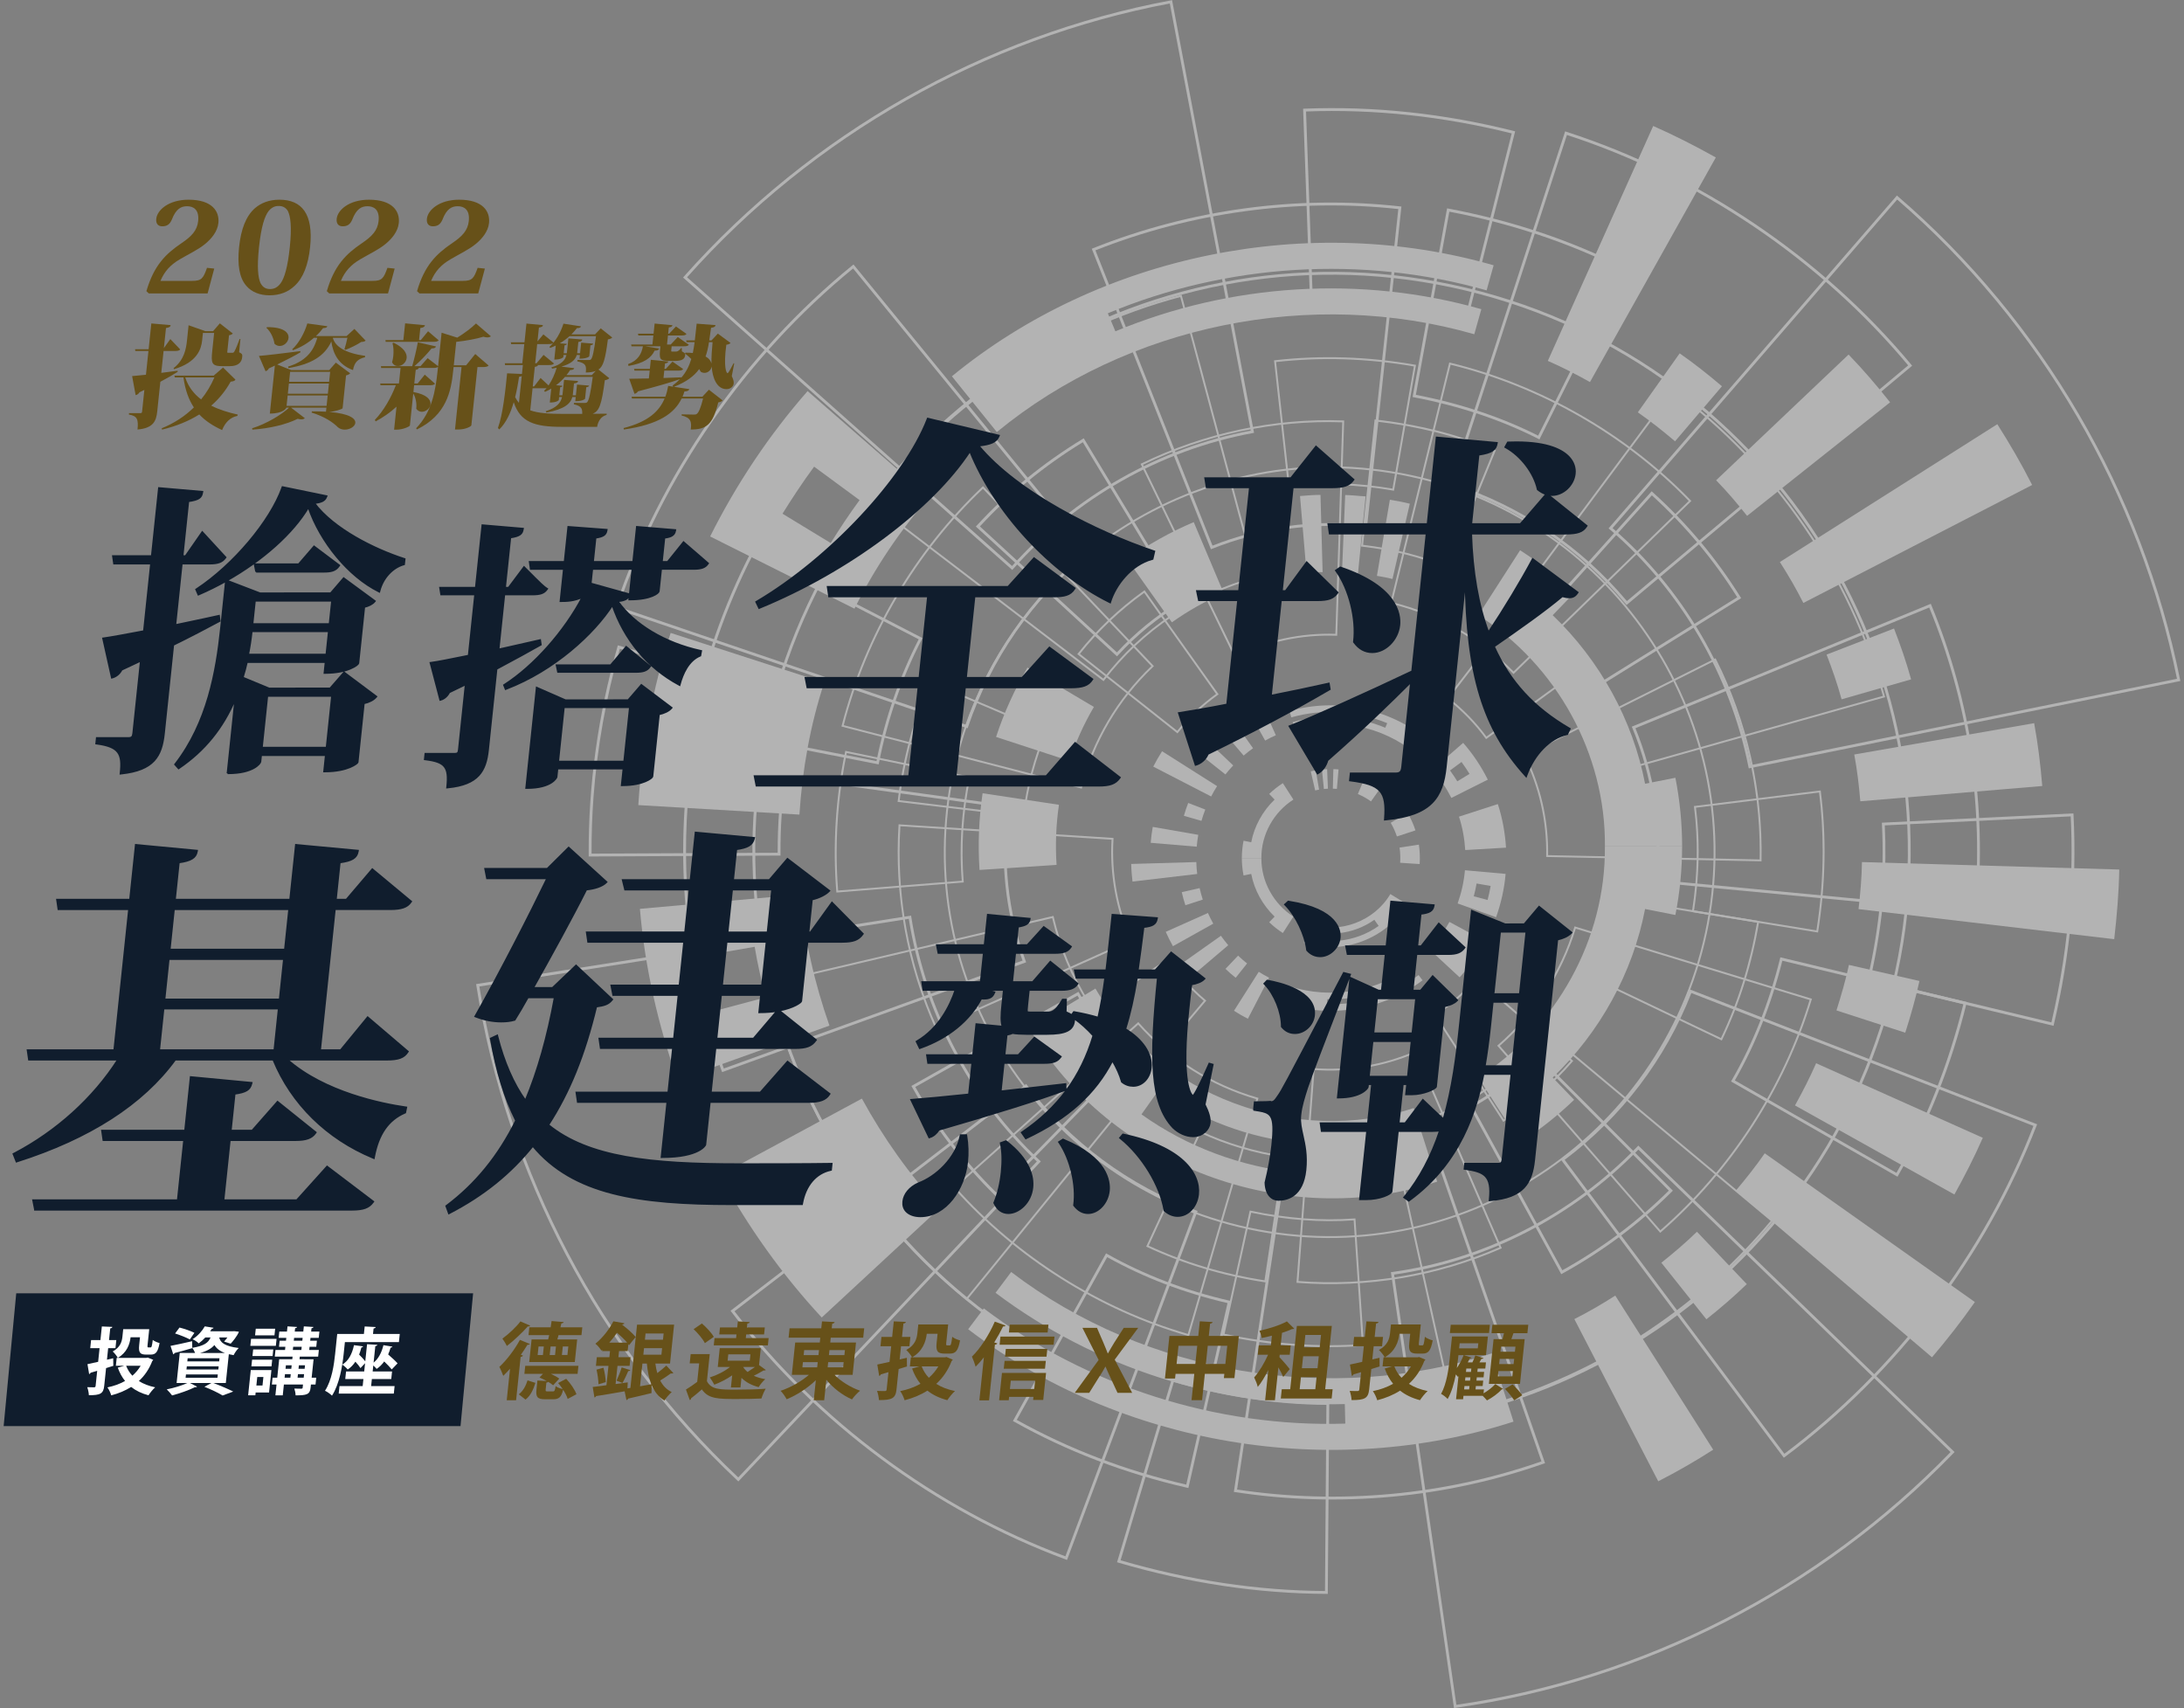 <?xml version="1.0" encoding="utf-8"?>
<!-- Generator: Adobe Illustrator 16.0.0, SVG Export Plug-In . SVG Version: 6.00 Build 0)  -->
<!DOCTYPE svg PUBLIC "-//W3C//DTD SVG 1.1//EN" "http://www.w3.org/Graphics/SVG/1.1/DTD/svg11.dtd">
<svg version="1.1" id="圖層_1" xmlns="http://www.w3.org/2000/svg" xmlns:xlink="http://www.w3.org/1999/xlink" x="0px" y="0px"
	 width="592px" height="463px" viewBox="0 0 592 463" enable-background="new 0 0 592 463" xml:space="preserve">
<rect x="0" y="0" width="592" height="463" fill="#808080" stroke="none"/>
<g>
	<g opacity="0.4">
		<g>
			<g>
				<g>
					<g>
						<g>
							<path fill="#FFFFFF" d="M364.525,380.562l0.133,5.3c-34.904,1.089-70.092-10.19-97.989-31.224l-4.237,5.645
								c41.459,31.632,98.312,41.045,147.826,25.042l-5.888-18.501c-43.63,14.081-93.778,5.816-130.282-22.062l-4.235,5.646
								C296.813,370.725,330.78,381.62,364.525,380.562z"/>
							<path fill="#FFFFFF" d="M302.338,89.803l-2.042-4.889c32.299-13.471,69.01-15.778,102.666-6.215l1.909-6.797
								c-49.994-14.374-106.559-2.98-146.852,30.088l12.186,15.114c35.489-29.153,85.343-39.168,129.421-26.51l1.909-6.798
								C369.025,74.556,333.524,76.792,302.338,89.803z"/>
							<path fill="#FFFFFF" d="M233.626,297.769c5.836,10.677,12.917,20.688,21.21,29.596l-32.094,29.737
								c-10.783-11.604-20.027-24.63-27.617-38.561L233.626,297.769z"/>
							<path fill="#FFFFFF" d="M173.456,246.337l43.574-3.907c1.002,12.137,3.78,24.089,7.801,35.563l-41.19,14.742
								C178.367,277.755,174.78,262.126,173.456,246.337z M189.496,259.238c0.833,5.062,1.998,10.064,3.282,15.028l14.775-3.938
								c-1.165-4.527-2.234-9.089-2.988-13.704L189.496,259.238z"/>
							<path fill="#FFFFFF" d="M218.907,106.002l32.981,28.744c-8.028,9.146-14.831,19.354-20.274,30.233l-39.124-19.576
								C199.595,131.205,208.463,117.917,218.907,106.002z M220.679,126.485c-3.041,4.124-5.865,8.4-8.573,12.751l13.066,7.948
								c2.474-3.966,5.048-7.868,7.825-11.631L220.679,126.485z"/>
							<path fill="#FFFFFF" d="M223.414,185.008c-3.808,11.565-5.933,23.647-6.72,35.785l-43.671-2.576
								c0.999-15.787,3.812-31.565,8.764-46.668L223.414,185.008z"/>
							<path fill="#FFFFFF" d="M430.981,103.556c-3.719-2.072-7.517-4.038-11.426-5.742l28.565-63.669
								c5.802,2.556,11.449,5.452,16.976,8.533L430.981,103.556z"/>
							<path fill="#FFFFFF" d="M454.042,119.615c-3.248-2.761-6.587-5.419-10.093-7.852l11.345-15.988
								c3.975,2.765,7.778,5.78,11.463,8.917L454.042,119.615z"/>
							<path fill="#FFFFFF" d="M473.57,139.828c-2.643-3.347-5.421-6.597-8.393-9.654l35.902-34.076
								c3.972,4.112,7.704,8.463,11.254,12.948L473.57,139.828z"/>
							<path fill="#FFFFFF" d="M488.819,163.431c-1.914-3.813-4.066-7.504-6.361-11.099l58.939-37.358
								c3.396,5.335,6.583,10.824,9.442,16.477L488.819,163.431z"/>
							<path fill="#FFFFFF" d="M499.185,189.547c-1.123-4.111-2.531-8.149-4.07-12.123l18.284-7.072
								c1.75,4.518,3.343,9.112,4.631,13.786L499.185,189.547z"/>
							<path fill="#FFFFFF" d="M504.26,217.185c-0.353-4.244-0.857-8.489-1.638-12.685l48.764-8.492
								c1.032,5.641,1.722,11.339,2.195,17.037L504.26,217.185z"/>
							<path fill="#FFFFFF" d="M503.777,246.412c0.483-4.233,0.873-8.494,0.926-12.755l69.75,2.022
								c-0.11,6.289-0.648,12.601-1.366,18.879L503.777,246.412z"/>
							<path fill="#FFFFFF" d="M497.794,273.869c1.29-4.068,2.479-8.164,3.38-12.336l19.117,4.354
								c-1.031,4.737-2.378,9.403-3.846,14.021L497.794,273.869z"/>
							<path fill="#FFFFFF" d="M486.554,299.622c2.063-3.729,4.02-7.522,5.726-11.436l45.188,20.207
								c-2.308,5.253-4.927,10.363-7.705,15.373L486.554,299.622z"/>
							<path fill="#FFFFFF" d="M470.517,322.704c2.756-3.255,5.412-6.6,7.839-10.109l56.958,40.317
								c-3.62,5.187-7.532,10.159-11.619,14.979L470.517,322.704z"/>
							<path fill="#FFFFFF" d="M450.33,342.252c3.338-2.649,6.591-5.426,9.646-8.398l13.515,14.198
								c-3.475,3.372-7.163,6.526-10.951,9.538L450.33,342.252z"/>
							<path fill="#FFFFFF" d="M426.748,357.533c3.8-1.931,7.504-4.065,11.089-6.375l26.549,41.773
								c-4.814,3.098-9.795,5.958-14.899,8.565L426.748,357.533z"/>
							<path fill="#FFFFFF" d="M279.038,278.814l17.891-10.873c17.068,29.138,54.416,42.938,86.285,32.385l6.345,19.949
								C348.816,333.857,300.786,316.036,279.038,278.814z M309.417,302.041c12.387,8.848,26.914,14.182,41.99,15.793l0.817-7.99
								c-13.713-1.474-26.896-6.305-38.173-14.354L309.417,302.041z"/>
							<path fill="#FFFFFF" d="M287.043,218.131c-0.785,5.307-1.007,10.843-0.644,16.291l-20.889,1.374
								c-0.461-6.946-0.179-13.971,0.832-20.792L287.043,218.131z"/>
							<path fill="#FFFFFF" d="M296.52,191.608c-2.732,4.646-4.957,9.558-6.633,14.64l-19.893-6.503
								c2.146-6.542,5.007-12.853,8.514-18.804L296.52,191.608z"/>
							<path fill="#FFFFFF" d="M331.714,160.791c-4.933,2.104-9.653,4.759-14.063,7.892l-12.12-17.068
								c5.646-4.009,11.699-7.41,18.043-10.106L331.714,160.791z"/>
							<path fill="#FFFFFF" d="M358.512,155.065c-1.467-0.02-2.909,0.129-4.353,0.239l-1.776-20.859
								c1.849-0.143,3.689-0.316,5.553-0.306L358.512,155.065z"/>
							<path fill="#FFFFFF" d="M368.107,155.368c-1.45-0.049-2.88-0.267-4.342-0.283l0.861-20.916
								c1.857,0.031,3.692,0.279,5.542,0.367L368.107,155.368z"/>
							<path fill="#FFFFFF" d="M377.447,156.933c-1.383-0.374-2.802-0.602-4.214-0.847l3.506-20.637
								c1.813,0.312,3.627,0.619,5.407,1.083L377.447,156.933z"/>
							<path fill="#FFFFFF" d="M454.136,210.807l-8.217,1.619c-3.319-17.25-12.214-33.389-25.04-45.675l5.807-6.035
								c-4.496-4.325-9.414-8.212-14.648-11.574l-11.317,17.609c21.198,13.487,34.558,37.604,34.308,62.656h20.937
								C455.95,223.117,455.341,216.894,454.136,210.807z"/>
							<path fill="#FFFFFF" d="M426.686,298.095l-5.807-6.031c12.826-12.283,21.721-28.429,25.04-45.682l8.217,1.623
								c1.205-6.086,1.813-12.31,1.828-18.598h-20.937c0.25,25.05-13.109,49.164-34.308,62.651l11.317,17.612
								C417.272,306.31,422.19,302.424,426.686,298.095z"/>
						</g>
					</g>
					<g>
						<g>
							<path fill="#FFFFFF" d="M257.2,214.187c-9.257,56.915,29.517,110.751,86.435,120.01
								c56.917,9.254,110.754-29.519,120.011-86.438c9.258-56.915-29.52-110.754-86.435-120.01
								C320.291,118.492,266.455,157.267,257.2,214.187z M343.718,333.688c-56.64-9.209-95.225-62.783-86.016-119.423
								c9.21-56.638,62.784-95.222,119.425-86.011c56.638,9.21,95.225,62.784,86.013,119.42
								C453.928,304.314,400.355,342.901,343.718,333.688z"/>
						</g>
						<g>
							<g>
								<path fill="#FFFFFF" d="M419.461,280.097c-10.922,13.131-26,22.315-42.447,25.867l-0.253,0.058l17.21,77.637l0.248-0.052
									c33.535-7.33,64.19-25.999,86.31-52.564l0.162-0.196l-61.068-50.948L419.461,280.097z M419.686,280.619
									c0.381,0.318,59.884,49.953,60.278,50.29c-21.98,26.31-52.358,44.813-85.605,52.14c-0.11-0.508-16.878-76.156-16.986-76.643
									C393.752,302.808,408.76,293.66,419.686,280.619z"/>
							</g>
							<g>
								<path fill="#FFFFFF" d="M426.726,251.328c-3.752,12.36-10.917,23.4-20.706,31.921l-0.191,0.17l44.19,50.743l0.19-0.167
									c19.057-16.539,33.572-38.926,40.879-63.036l0.075-0.247L426.8,251.081L426.726,251.328z M427.133,251.72
									c0.47,0.142,62.896,19.184,63.388,19.333c-7.279,23.845-21.631,45.981-40.459,62.385
									c-0.338-0.39-43.194-49.608-43.517-49.976C416.24,274.957,423.354,263.994,427.133,251.72z"/>
							</g>
							<g>
								<path fill="#FFFFFF" d="M400.075,265.097c-3.22,3.721-6.996,7.013-11.231,9.789l-0.212,0.141l18.837,29.066l0.218-0.139
									c6.976-4.56,13.233-10.01,18.598-16.214l0.168-0.194l-26.207-22.644L400.075,265.097z M400.288,265.619
									c0.365,0.314,25.046,21.637,25.435,21.976c-5.239,6.021-11.329,11.324-18.105,15.782
									c-0.285-0.438-18.021-27.804-18.284-28.21C393.444,272.439,397.126,269.234,400.288,265.619z"/>
							</g>
							<g>
								<path fill="#FFFFFF" d="M331.334,361.93l0.251,0.059c12.842,2.747,25.583,3.702,37.878,2.826l0.255-0.022l-2.314-34.557
									l-0.255,0.016c-9.022,0.658-18.491-0.048-28.141-2.101l-0.25-0.055L331.334,361.93z M339.152,328.696
									c9.521,2.005,18.861,2.699,27.778,2.077c0.029,0.482,2.205,33.038,2.237,33.541c-12.082,0.839-24.602-0.103-37.222-2.785
									C332.054,361.027,339.047,329.17,339.152,328.696z"/>
							</g>
							<g>
								<path fill="#FFFFFF" d="M442.634,244.335c-1.398,8.154-3.779,15.737-7.064,22.548l-0.111,0.23l31.262,14.916l0.107-0.23
									c4.71-9.769,8.07-20.503,9.992-31.894l0.043-0.259l-34.189-5.56L442.634,244.335z M443.083,244.674
									c0.476,0.075,32.678,5.315,33.186,5.397c-1.907,11.161-5.202,21.681-9.793,31.276c-0.46-0.219-29.905-14.271-30.341-14.48
									C439.352,260.149,441.691,252.683,443.083,244.674z"/>
							</g>
							<g>
								<path fill="#FFFFFF" d="M383.655,284.869c-8.565,3.759-18.097,5.358-27.56,4.634l-0.252-0.025l-4.417,58.218l0.254,0.02
									c18.88,1.468,37.961-1.741,55.176-9.271l0.233-0.101l-23.197-53.577L383.655,284.869z M383.625,285.438
									c0.194,0.45,22.582,52.162,22.789,52.635c-17,7.386-35.811,10.548-54.439,9.144c0.04-0.51,4.303-56.713,4.343-57.192
									C365.69,290.699,375.12,289.124,383.625,285.438z"/>
							</g>
							<g>
								<path fill="#FFFFFF" d="M208.146,266.413l0.059,0.251c7.864,33.602,26.917,64.016,53.644,85.633l0.197,0.162l50.187-61.692
									l-0.201-0.163c-13.153-10.591-22.529-25.552-26.405-42.115l-0.056-0.249L208.146,266.413z M285.192,248.854
									c3.915,16.492,13.25,31.384,26.325,41.982c-0.315,0.388-49.217,60.5-49.539,60.898
									c-26.473-21.484-45.354-51.635-53.211-84.941C209.272,266.676,284.708,248.97,285.192,248.854z"/>
							</g>
							<g>
								<path fill="#FFFFFF" d="M258.352,321.826l0.17,0.19c16.744,18.877,39.303,33.117,63.533,40.1l0.245,0.071l18.837-64.602
									l-0.249-0.07c-12.435-3.58-23.561-10.606-32.168-20.306l-0.17-0.194L258.352,321.826z M308.515,277.734
									c8.591,9.613,19.641,16.586,31.987,20.194c-0.138,0.472-18.402,63.127-18.548,63.621
									c-23.963-6.958-46.271-21.039-62.88-39.685C259.46,321.524,308.149,278.061,308.515,277.734z"/>
							</g>
							<g>
								<path fill="#FFFFFF" d="M287.905,278.909l0.141,0.21c4.55,6.847,10.076,13.041,16.424,18.414l0.199,0.163l22.316-26.493
									l-0.193-0.161c-3.845-3.263-7.181-7.001-9.91-11.113l-0.142-0.217L287.905,278.909z M316.604,260.422
									c2.684,3.998,5.935,7.639,9.665,10.837c-0.31,0.371-21.326,25.31-21.66,25.704c-6.162-5.239-11.538-11.268-15.987-17.916
									C289.053,278.761,316.2,260.687,316.604,260.422z"/>
							</g>
							<g>
								<path fill="#FFFFFF" d="M229.072,203.754c-2.589,12.603-3.39,25.359-2.38,37.91l0.021,0.26l34.53-2.74l-0.022-0.257
									c-0.752-9.287-0.152-18.762,1.777-28.163l0.049-0.251l-33.921-7.013L229.072,203.754z M226.781,231.105
									c0-8.99,0.924-18.032,2.749-26.996c0.504,0.104,32.441,6.702,32.921,6.802c-1.364,6.728-2.056,13.495-2.056,20.203
									c0,2.543,0.104,5.075,0.301,7.598c-0.489,0.037-33.001,2.619-33.509,2.66C226.918,237.961,226.781,234.537,226.781,231.105z
									"/>
							</g>
							<g>
								<path fill="#FFFFFF" d="M310.685,337.889l0.232,0.108c9.939,4.639,20.712,7.862,32.017,9.571l0.254,0.038l5.143-34.252
									l-0.253-0.043c-8.056-1.223-15.668-3.497-22.634-6.761l-0.231-0.104L310.685,337.889z M325.463,307.116
									c6.87,3.191,14.367,5.431,22.289,6.659c-0.072,0.477-4.919,32.741-4.994,33.243c-11.075-1.697-21.631-4.854-31.393-9.385
									C311.577,337.175,325.26,307.555,325.463,307.116z"/>
							</g>
							<g>
								<path fill="#FFFFFF" d="M243.559,223.673c-1.19,18.899,2.256,37.938,9.966,55.059l0.104,0.233l53.287-23.854l-0.106-0.237
									c-3.833-8.519-5.554-18.026-4.985-27.499l0.017-0.254l-58.265-3.702L243.559,223.673z M243.84,230.988
									c0-2.342,0.08-4.685,0.221-7.026c0.521,0.033,56.757,3.605,57.243,3.637c-0.062,1.104-0.098,2.214-0.098,3.32
									c0,8.267,1.721,16.469,5.036,23.926c-0.449,0.204-51.877,23.227-52.348,23.44
									C247.275,263.501,243.84,247.293,243.84,230.988z"/>
							</g>
							<g>
								<path fill="#FFFFFF" d="M320.038,79.949c-33.188,8.798-63.002,28.768-83.944,56.238l-0.157,0.203l63.214,48.252l0.158-0.204
									c10.342-13.563,25.011-23.392,41.301-27.67l0.25-0.066l-20.573-76.819L320.038,79.949z M319.926,80.512
									c0.13,0.5,20.178,75.351,20.307,75.83c-16.22,4.322-30.824,14.104-41.173,27.585c-0.396-0.302-61.992-47.313-62.401-47.629
									C257.472,109.093,287.023,89.293,319.926,80.512z"/>
							</g>
							<g>
								<path fill="#FFFFFF" d="M266.269,131.931c-18.31,17.323-31.851,40.317-38.123,64.743l-0.062,0.248l65.152,16.832
									l0.061-0.247c3.242-12.535,9.919-23.87,19.308-32.782l0.188-0.176l-46.334-48.795L266.269,131.931z M266.439,132.479
									c0.354,0.374,45.299,47.705,45.633,48.06c-9.301,8.89-15.93,20.147-19.197,32.595c-0.476-0.124-63.667-16.449-64.165-16.577
									C234.964,172.395,248.352,149.661,266.439,132.479z"/>
							</g>
							<g>
								<path fill="#FFFFFF" d="M310.049,160.116c-6.789,4.849-12.803,10.564-17.883,16.99l-0.157,0.202l27.169,21.485l0.158-0.201
									c3.043-3.853,6.672-7.298,10.786-10.248l0.207-0.147l-20.071-28.229L310.049,160.116z M310.142,160.688
									c0.301,0.423,19.2,27.006,19.479,27.396c-3.994,2.891-7.531,6.252-10.521,9.997c-0.379-0.3-25.957-20.532-26.366-20.852
									C297.698,170.988,303.552,165.426,310.142,160.688z"/>
							</g>
							<g>
								<path fill="#FFFFFF" d="M345.594,97.644l-0.255,0.029l3.814,34.428l0.257-0.03c9.168-1.058,18.652-0.752,28.196,0.904
									l0.253,0.044l5.973-34.118l-0.25-0.044C370.803,96.63,358.024,96.222,345.594,97.644z M383.24,99.322
									c-0.087,0.501-5.714,32.628-5.798,33.109c-9.418-1.611-18.777-1.912-27.837-0.892c-0.053-0.486-3.646-32.9-3.7-33.409
									C358.126,96.76,370.68,97.156,383.24,99.322z"/>
							</g>
							<g>
								<path fill="#FFFFFF" d="M251.91,184.799c-4.336,10.173-7.222,21.036-8.576,32.29l-0.032,0.256l34.398,4.099l0.027-0.254
									c0.97-8.006,3.011-15.692,6.066-22.85l0.099-0.235l-31.883-13.543L251.91,184.799z M252.289,185.237
									c0.466,0.198,30.496,12.953,30.94,13.141c-2.984,7.057-4.993,14.622-5.97,22.5c-0.479-0.06-32.875-3.921-33.38-3.981
									C245.23,205.867,248.057,195.218,252.289,185.237z"/>
							</g>
							<g>
								<path fill="#FFFFFF" d="M309.386,125.613l-0.23,0.109l25.491,52.522l0.229-0.112c8.548-4.157,17.997-6.171,27.325-5.822
									l0.26,0.009l1.898-58.35l-0.252-0.01C345.335,113.283,326.413,117.312,309.386,125.613z M363.831,114.467
									c-0.016,0.513-1.847,56.829-1.863,57.329c-9.249-0.307-18.597,1.688-27.08,5.771c-0.214-0.44-24.816-51.133-25.044-51.602
									C326.658,117.816,345.312,113.841,363.831,114.467z"/>
							</g>
							<g>
								<path fill="#FFFFFF" d="M405.983,169.147l0.208,0.151c13.611,10.018,23.622,24.557,28.191,40.945l0.067,0.248l76.559-21.526
									l-0.07-0.243c-9.295-33.23-29.643-62.788-57.284-83.236l-0.207-0.15L405.983,169.147z M453.553,106.055
									c27.377,20.325,47.541,49.623,56.822,82.558c-0.5,0.14-75.098,21.115-75.574,21.251
									c-4.609-16.313-14.575-30.792-28.102-40.819C406.997,168.641,453.244,106.47,453.553,106.055z"/>
							</g>
							<g>
								<path fill="#FFFFFF" d="M376.804,163.59l0.246,0.058c12.647,3.091,24.067,9.621,33.028,18.882l0.179,0.185l48.222-46.931
									l-0.181-0.183c-17.475-18.084-40.64-31.332-65.219-37.303l-0.246-0.062L376.804,163.59z M393.21,98.859
									c24.31,5.959,47.208,19.056,64.544,36.917c-0.371,0.356-47.145,45.878-47.493,46.218
									c-8.94-9.172-20.283-15.657-32.842-18.775C377.537,162.745,393.087,99.36,393.21,98.859z"/>
							</g>
							<g>
								<path fill="#FFFFFF" d="M392.099,189.318l0.201,0.156c3.973,3.105,7.459,6.694,10.369,10.67l0.151,0.206l27.981-20.419
									l-0.15-0.206c-4.85-6.632-10.634-12.581-17.2-17.68l-0.204-0.157L392.099,189.318z M413.333,162.615
									c6.376,4.982,12.007,10.771,16.744,17.213c-0.415,0.304-26.765,19.529-27.155,19.812
									c-2.852-3.866-6.256-7.362-10.113-10.405C393.102,188.856,413.017,163.027,413.333,162.615z"/>
							</g>
							<g>
								<path fill="#FFFFFF" d="M459.15,218.481l0.034,0.257c1.147,9.023,0.975,18.514-0.535,28.208l-0.041,0.252l34.19,5.561
									l0.04-0.255c2.04-12.937,2.278-25.725,0.721-38.013l-0.032-0.25L459.15,218.481z M493.08,214.811
									c0.65,5.217,0.979,10.525,0.979,15.896c0,7.064-0.563,14.24-1.69,21.462c-0.503-0.082-32.698-5.315-33.18-5.395
									c0.834-5.438,1.255-10.811,1.255-16.07c0-3.999-0.25-7.927-0.73-11.776C460.199,218.87,492.576,214.873,493.08,214.811z"/>
							</g>
							<g>
								<path fill="#FFFFFF" d="M368.923,148.124l0.256,0.03c8.281,0.947,15.993,2.9,22.924,5.802l0.234,0.099l13.146-32.049
									l-0.235-0.1c-9.96-4.141-20.854-6.899-32.387-8.194l-0.257-0.029L368.923,148.124z M373.061,114.253
									c11.298,1.292,21.977,3.996,31.749,8.035c-0.191,0.469-12.568,30.656-12.75,31.104c-6.844-2.834-14.434-4.755-22.569-5.711
									C369.539,147.204,373.004,114.761,373.061,114.253z"/>
							</g>
							<g>
								<path fill="#FFFFFF" d="M412.826,204.546l0.118,0.229c4.222,8.387,6.356,17.812,6.17,27.256l-0.006,0.255l58.375,1.18
									v-0.255c0.398-18.885-3.869-37.756-12.336-54.572l-0.114-0.229L412.826,204.546z M464.8,179.1
									c7.993,15.969,12.197,33.784,12.197,51.693c0,0.715-0.009,1.435-0.023,2.149c-0.507-0.012-56.845-1.149-57.344-1.158
									c0.003-0.297,0.009-0.595,0.009-0.896c0-9.055-2.115-18.053-6.13-26.111C413.949,204.557,464.331,179.332,464.8,179.1z"/>
							</g>
						</g>
					</g>
					<g>
						<g>
							<path fill="#FFFFFF" d="M359.76,270.838l-0.035,1.335c8.831,0.28,17.737-2.578,24.798-7.896l1.074,1.428
								c-10.492,8-24.882,10.389-37.411,6.335l1.487-4.684c11.042,3.562,23.735,1.474,32.974-5.581l1.071,1.428
								C376.893,268.347,368.297,271.102,359.76,270.838z"/>
							<path fill="#FFFFFF" d="M375.497,197.249l0.516-1.238c-8.174-3.408-17.467-3.993-25.985-1.572l-0.479-1.719
								c12.65-3.639,26.967-0.758,37.163,7.611l-3.083,3.826c-8.983-7.376-21.6-9.909-32.755-6.709l-0.485-1.719
								C358.622,193.389,367.605,193.955,375.497,197.249z"/>
							<path fill="#FFFFFF" d="M392.885,249.881c-1.475,2.703-3.268,5.234-5.368,7.492l8.124,7.523
								c2.73-2.935,5.066-6.234,6.988-9.755L392.885,249.881z"/>
							<path fill="#FFFFFF" d="M405.537,248.609l-10.428-3.733c1.021-2.899,1.726-5.93,1.979-8.999l11.026,0.986
								C407.78,240.861,406.873,244.817,405.537,248.609z M400.245,239.471c-0.192,1.165-0.464,2.321-0.76,3.469l3.74,0.992
								c0.326-1.254,0.617-2.519,0.834-3.801L400.245,239.471z"/>
							<path fill="#FFFFFF" d="M403.294,211.321l-9.897,4.953c-1.38-2.756-3.099-5.337-5.133-7.653l8.346-7.272
								C399.254,204.365,401.5,207.728,403.294,211.321z M393.046,208.827c0.699,0.953,1.354,1.941,1.979,2.943l3.306-2.01
								c-0.686-1.103-1.396-2.184-2.168-3.229L393.046,208.827z"/>
							<path fill="#FFFFFF" d="M395.471,221.347c0.963,2.926,1.498,5.98,1.7,9.056l11.056-0.653
								c-0.256-3.995-0.968-7.988-2.222-11.812L395.471,221.347z"/>
							<path fill="#FFFFFF" d="M342.936,200.729c0.943-0.521,1.903-1.021,2.894-1.452l-7.229-16.112
								c-1.467,0.646-2.896,1.378-4.297,2.159L342.936,200.729z"/>
							<path fill="#FFFFFF" d="M337.103,204.795c0.818-0.699,1.667-1.372,2.552-1.986l-2.869-4.047
								c-1.007,0.699-1.971,1.463-2.901,2.256L337.103,204.795z"/>
							<path fill="#FFFFFF" d="M332.163,209.911c0.666-0.847,1.37-1.667,2.119-2.445l-9.085-8.623
								c-1.007,1.042-1.949,2.141-2.847,3.275L332.163,209.911z"/>
							<path fill="#FFFFFF" d="M328.299,215.883c0.483-0.964,1.027-1.896,1.61-2.807l-14.916-9.456
								c-0.859,1.35-1.664,2.737-2.39,4.168L328.299,215.883z"/>
							<path fill="#FFFFFF" d="M325.675,222.496c0.286-1.042,0.642-2.066,1.031-3.07l-4.626-1.792
								c-0.444,1.143-0.846,2.306-1.172,3.49L325.675,222.496z"/>
							<path fill="#FFFFFF" d="M324.392,229.488c0.091-1.073,0.218-2.149,0.415-3.213l-12.342-2.148
								c-0.261,1.428-0.437,2.87-0.556,4.313L324.392,229.488z"/>
							<path fill="#FFFFFF" d="M324.514,236.886c-0.122-1.073-0.22-2.149-0.238-3.229l-17.649,0.512
								c0.027,1.59,0.164,3.189,0.347,4.777L324.514,236.886z"/>
							<path fill="#FFFFFF" d="M326.027,243.835c-0.322-1.028-0.625-2.07-0.853-3.124l-4.839,1.103
								c0.259,1.197,0.6,2.381,0.975,3.545L326.027,243.835z"/>
							<path fill="#FFFFFF" d="M328.872,250.354c-0.521-0.947-1.016-1.908-1.446-2.894l-11.436,5.109
								c0.583,1.329,1.245,2.624,1.948,3.892L328.872,250.354z"/>
							<path fill="#FFFFFF" d="M332.932,256.195c-0.696-0.824-1.37-1.674-1.984-2.561l-14.414,10.201
								c0.916,1.314,1.907,2.574,2.938,3.792L332.932,256.195z"/>
							<path fill="#FFFFFF" d="M338.04,261.141c-0.844-0.67-1.666-1.376-2.439-2.128l-3.417,3.594
								c0.876,0.854,1.807,1.656,2.768,2.413L338.04,261.141z"/>
							<path fill="#FFFFFF" d="M344.01,265.009c-0.963-0.492-1.9-1.033-2.808-1.613l-6.717,10.571
								c1.22,0.786,2.478,1.507,3.768,2.166L344.01,265.009z"/>
							<path fill="#FFFFFF" d="M353.419,255.577l1.611-5.049c8.062,2.675,17.517-0.823,21.834-8.198l4.528,2.756
								C375.888,254.503,363.734,259.017,353.419,255.577z M372.531,249.306c-2.853,2.038-6.188,3.261-9.657,3.633l0.205,2.021
								c3.814-0.406,7.492-1.756,10.625-3.995L372.531,249.306z"/>
							<path fill="#FFFFFF" d="M379.367,229.727c0.198,1.345,0.253,2.744,0.164,4.125l5.286,0.347
								c0.117-1.759,0.045-3.536-0.211-5.264L379.367,229.727z"/>
							<path fill="#FFFFFF" d="M376.968,223.013c0.691,1.178,1.254,2.42,1.679,3.708l5.035-1.648
								c-0.541-1.654-1.265-3.249-2.155-4.757L376.968,223.013z"/>
							<path fill="#FFFFFF" d="M368.061,215.217c1.253,0.529,2.444,1.203,3.561,1.996l3.068-4.319
								c-1.432-1.016-2.964-1.876-4.566-2.556L368.061,215.217z"/>
							<path fill="#FFFFFF" d="M361.28,213.767c0.371-0.006,0.736,0.032,1.102,0.061l0.449-5.279
								c-0.469-0.035-0.935-0.08-1.406-0.077L361.28,213.767z"/>
							<path fill="#FFFFFF" d="M358.851,213.843c0.368-0.014,0.729-0.066,1.1-0.073l-0.218-5.295
								c-0.471,0.01-0.935,0.073-1.401,0.094L358.851,213.843z"/>
							<path fill="#FFFFFF" d="M356.489,214.238c0.35-0.094,0.707-0.151,1.063-0.214l-0.887-5.223
								c-0.457,0.079-0.918,0.157-1.364,0.274L356.489,214.238z"/>
							<path fill="#FFFFFF" d="M337.078,227.874l2.081,0.409c0.839-4.364,3.092-8.453,6.336-11.56l-1.469-1.526
								c1.14-1.096,2.38-2.078,3.705-2.931l2.864,4.457c-5.366,3.412-8.744,9.518-8.681,15.856h-5.301
								C336.618,230.988,336.775,229.414,337.078,227.874z"/>
							<path fill="#FFFFFF" d="M344.026,249.965l1.469-1.525c-3.244-3.112-5.497-7.196-6.336-11.562l-2.081,0.412
								c-0.303-1.541-0.46-3.115-0.464-4.709h5.301c-0.063,6.34,3.314,12.443,8.681,15.859l-2.864,4.456
								C346.406,252.044,345.166,251.059,344.026,249.965z"/>
						</g>
					</g>
					<g>
						<g>
							<path fill="#FFFFFF" d="M208.299,194.03c-20.202,84.164,31.831,169.072,115.993,189.273
								c84.161,20.201,169.067-31.838,189.272-115.998c20.197-84.161-31.835-169.064-115.998-189.27
								C313.407,57.834,228.5,109.87,208.299,194.03z M324.471,382.552c-83.747-20.102-135.527-104.59-115.425-188.342
								C229.15,110.462,313.64,58.683,397.388,78.784c83.748,20.104,135.53,104.594,115.429,188.343
								C492.709,350.876,408.221,402.659,324.471,382.552z"/>
						</g>
						<g>
							<g>
								<path fill="#FFFFFF" d="M443.818,310.782c-17.813,18.435-41.396,30.504-66.416,33.985l-0.383,0.054l17.101,118.136
									l0.379-0.058c51.015-7.229,98.972-31.758,135.045-69.055l0.269-0.276l-85.728-83.062L443.818,310.782z M444.099,311.587
									c0.531,0.521,84.062,81.455,84.616,81.995c-35.829,36.928-83.368,61.239-133.947,68.497
									c-0.109-0.768-16.772-115.873-16.879-116.607C402.81,341.909,426.292,329.893,444.099,311.587z"/>
							</g>
							<g>
								<path fill="#FFFFFF" d="M457.904,268.53c-6.999,18.088-18.947,33.809-34.552,45.472l-0.307,0.234l60.481,80.879l0.309-0.229
									c30.365-22.63,54.592-54.522,68.214-89.798l0.139-0.356l-94.146-36.559L457.904,268.53z M458.47,269.162
									c0.684,0.264,91.999,35.73,92.716,36.006c-13.547,34.883-37.504,66.41-67.509,88.866
									c-0.46-0.617-59.125-79.067-59.563-79.655C439.575,302.731,451.447,287.115,458.47,269.162z"/>
							</g>
							<g>
								<path fill="#FFFFFF" d="M416.475,286.17c-5.232,5.205-11.259,9.714-17.897,13.4l-0.337,0.184l24.957,45.61l0.336-0.189
									c10.955-6.038,20.926-13.506,29.65-22.186l0.272-0.273l-36.709-36.819L416.475,286.17z M416.735,286.974
									c0.513,0.513,35.074,35.179,35.622,35.73c-8.514,8.428-18.219,15.691-28.864,21.599
									c-0.373-0.682-23.873-43.626-24.218-44.258C405.733,296.421,411.602,292.026,416.735,286.974z"/>
							</g>
							<g>
								<path fill="#FFFFFF" d="M302.788,423.44l0.371,0.11c18.911,5.552,37.877,8.396,56.373,8.46h0.385l0.397-51.987l-0.386-0.004
									c-13.576-0.021-27.671-2.137-41.889-6.285l-0.369-0.105L302.788,423.44z M318.192,374.572
									c14.029,4.057,27.937,6.145,41.347,6.203c-0.007,0.727-0.38,49.696-0.385,50.455c-18.183-0.097-36.819-2.896-55.406-8.321
									C303.971,422.166,317.984,375.268,318.192,374.572z"/>
							</g>
							<g>
								<path fill="#FFFFFF" d="M482.492,259.843c-3.001,12.045-7.403,23.132-13.087,32.958l-0.19,0.329l45.128,25.814l0.188-0.332
									c8.135-14.098,14.365-29.787,18.511-46.626l0.09-0.377l-50.552-12.138L482.492,259.843z M483.129,260.397
									c0.703,0.165,48.321,11.595,49.064,11.775c-4.099,16.498-10.196,31.874-18.144,45.721
									c-0.658-0.378-43.168-24.69-43.799-25.05C475.817,283.139,480.153,272.229,483.129,260.397z"/>
							</g>
							<g>
								<path fill="#FFFFFF" d="M389.694,313.937c-13.235,4.664-27.678,6.001-41.765,3.853l-0.381-0.057l-13.101,86.644l0.379,0.056
									c28.096,4.301,57.01,1.629,83.616-7.72l0.363-0.129l-28.747-82.775L389.694,313.937z M389.584,314.779
									c0.24,0.702,27.986,80.588,28.241,81.322c-26.27,9.169-54.776,11.8-82.501,7.622c0.115-0.76,12.763-84.407,12.873-85.131
									C362.156,320.658,376.447,319.341,389.584,314.779z"/>
							</g>
							<g>
								<path fill="#FFFFFF" d="M129.055,266.734l0.059,0.381c8.024,51.17,33.147,98.817,70.743,134.16l0.279,0.263l81.998-86.742
									l-0.284-0.267c-18.506-17.322-30.875-40.757-34.824-65.983l-0.059-0.38L129.055,266.734z M246.336,249.046
									c4.016,25.121,16.331,48.447,34.713,65.774c-0.515,0.546-80.407,85.065-80.939,85.626
									c-37.226-35.112-62.128-82.338-70.17-133.068C130.708,267.253,245.597,249.159,246.336,249.046z"/>
							</g>
							<g>
								<path fill="#FFFFFF" d="M198.022,355.274l0.23,0.308c22.953,30.116,55.139,53.947,90.626,67.108l0.359,0.129l35.397-94.593
									l-0.363-0.134c-18.216-6.746-34.081-18.499-45.882-33.983l-0.234-0.307L198.022,355.274z M278.02,294.872
									c11.791,15.348,27.552,27.019,45.629,33.793c-0.259,0.691-34.587,92.438-34.859,93.163
									c-35.091-13.088-66.915-36.653-89.686-66.412C199.715,354.942,277.437,295.318,278.02,294.872z"/>
							</g>
							<g>
								<path fill="#FFFFFF" d="M247.042,294.335l0.188,0.334c6.046,10.752,13.625,20.639,22.528,29.385l0.275,0.268l36.362-37.157
									l-0.271-0.271c-5.391-5.312-9.965-11.279-13.597-17.736l-0.189-0.337L247.042,294.335z M292.058,269.861
									c3.577,6.284,8.032,12.1,13.265,17.303c-0.507,0.515-34.743,35.505-35.288,36.059c-8.64-8.535-16.017-18.154-21.934-28.603
									C248.778,294.243,291.429,270.218,292.058,269.861z"/>
							</g>
							<g>
								<path fill="#FFFFFF" d="M167.366,175.28c-5.283,18.575-7.904,37.58-7.793,56.481l0.003,0.387l51.989-0.249l-0.004-0.388
									c-0.089-13.984,1.862-28.099,5.796-41.958l0.104-0.366L167.47,174.91L167.366,175.28z M160.884,215.967
									c1.003-13.457,3.395-26.889,7.123-40.104c0.743,0.212,47.812,13.653,48.515,13.854c-2.788,9.92-4.577,19.968-5.325,30.006
									c-0.285,3.81-0.413,7.613-0.399,11.41c-0.735,0.005-49.683,0.239-50.449,0.24
									C160.327,226.241,160.501,221.104,160.884,215.967z"/>
							</g>
							<g>
								<path fill="#FFFFFF" d="M274.56,385.156l0.333,0.187c14.365,8.058,30.129,14.074,46.858,17.897l0.375,0.084l11.52-50.695
									l-0.373-0.086c-11.923-2.731-23.067-6.989-33.124-12.644l-0.339-0.191L274.56,385.156z M300.116,340.742
									c9.928,5.546,20.894,9.728,32.614,12.45c-0.159,0.706-11.014,48.456-11.18,49.203c-16.39-3.774-31.841-9.678-45.94-17.545
									C275.978,384.187,299.762,341.381,300.116,340.742z"/>
							</g>
							<g>
								<path fill="#FFFFFF" d="M186.826,206.714c-3.889,28.149-0.854,57.034,8.777,83.52l0.129,0.361l82.419-29.771l-0.133-0.359
									c-4.783-13.179-6.304-27.602-4.395-41.718l0.052-0.38l-86.796-12.035L186.826,206.714z M186.432,217.694
									c0.259-3.505,0.641-7.006,1.115-10.494c0.774,0.106,84.549,11.724,85.274,11.824c-0.218,1.648-0.396,3.302-0.519,4.958
									c-0.923,12.382,0.744,24.848,4.868,36.38c-0.695,0.25-80.236,28.979-80.969,29.246
									C187.949,266.738,184.615,242.098,186.432,217.694z"/>
							</g>
							<g>
								<path fill="#FFFFFF" d="M317.328,0.112c-50.659,9.467-97.512,36.037-131.924,74.82l-0.254,0.286l89.238,79.272l0.255-0.291
									c16.993-19.149,40.046-32.222,64.907-36.809l0.38-0.07L317.704,0.043L317.328,0.112z M317.091,0.946
									c0.146,0.762,21.804,115.031,21.942,115.766c-24.763,4.662-47.706,17.674-64.706,36.696
									c-0.554-0.494-87.509-77.733-88.088-78.249C220.43,36.757,266.873,10.419,317.091,0.946z"/>
							</g>
							<g>
								<path fill="#FFFFFF" d="M231.051,71.924c-29.342,23.886-52.173,56.795-64.284,92.654l-0.122,0.365l95.637,32.463
									l0.125-0.366c6.247-18.399,17.506-34.621,32.553-46.912l0.3-0.242l-63.911-78.205L231.051,71.924z M231.242,72.767
									c0.489,0.598,62.479,76.452,62.943,77.021c-14.91,12.27-26.093,28.382-32.368,46.649
									c-0.695-0.236-93.461-31.725-94.192-31.974C179.682,129,202.253,96.463,231.242,72.767z"/>
							</g>
							<g>
								<path fill="#FFFFFF" d="M293.436,118.996c-10.701,6.5-20.344,14.384-28.66,23.437l-0.258,0.281l38.27,35.194l0.258-0.284
									c4.984-5.426,10.799-10.182,17.285-14.135l0.326-0.2l-26.892-44.493L293.436,118.996z M293.51,119.862
									c0.403,0.666,25.727,42.56,26.101,43.18c-6.304,3.881-11.972,8.519-16.861,13.789c-0.533-0.491-36.562-33.626-37.136-34.151
									C273.733,133.892,283.115,126.22,293.51,119.862z"/>
							</g>
							<g>
								<path fill="#FFFFFF" d="M353.601,29.45l-0.378,0.014l1.868,51.958l0.386-0.017c13.84-0.562,28.007,0.954,42.105,4.499
									l0.368,0.093l12.752-50.401l-0.373-0.095C391.454,30.745,372.365,28.708,353.601,29.45z M409.764,36.162
									c-0.186,0.744-12.188,48.2-12.371,48.91c-13.916-3.463-27.893-4.955-41.561-4.439c-0.027-0.732-1.788-49.648-1.814-50.418
									C372.459,29.521,391.208,31.521,409.764,36.162z"/>
							</g>
							<g>
								<path fill="#FFFFFF" d="M203.662,149.454c-7.625,14.744-13.155,30.684-16.439,47.38l-0.074,0.376l51.024,9.971l0.075-0.377
									c2.344-11.876,6.253-23.153,11.623-33.524l0.178-0.342l-46.212-23.824L203.662,149.454z M204.175,150.151
									c0.679,0.349,44.204,22.789,44.851,23.122c-5.259,10.23-9.106,21.33-11.446,33.009c-0.711-0.139-48.771-9.531-49.524-9.679
									C191.31,180.247,196.732,164.625,204.175,150.151z"/>
							</g>
							<g>
								<path fill="#FFFFFF" d="M296.289,67.274l-0.355,0.141l32.298,81.458l0.354-0.141c13.257-5.273,27.627-7.232,41.555-5.67
									l0.383,0.044l9.35-87.128l-0.377-0.043C351.475,52.83,322.702,56.749,296.289,67.274z M379.028,56.665
									c-0.079,0.767-9.106,84.856-9.185,85.6c-13.807-1.487-28.025,0.456-41.177,5.62c-0.275-0.687-31.447-79.306-31.731-80.03
									C323.013,57.534,351.38,53.662,379.028,56.665z"/>
							</g>
							<g>
								<path fill="#FFFFFF" d="M436.021,143.211l0.297,0.252c19.247,16.509,32.615,39.393,37.626,64.431l0.079,0.378
									l116.988-23.685l-0.076-0.375c-10.209-50.768-37.365-97.281-76.463-130.967l-0.289-0.253L436.021,143.211z M514.256,54.083
									c38.718,33.471,65.635,79.577,75.842,129.906c-0.763,0.155-114.75,23.229-115.483,23.377
									c-5.08-24.934-18.383-47.71-37.512-64.23C437.591,142.569,513.747,54.668,514.256,54.083z"/>
							</g>
							<g>
								<path fill="#FFFFFF" d="M392.962,131.637l0.367,0.117c18.581,6.033,34.951,17.08,47.328,31.945l0.244,0.293l77.412-64.866
									l-0.241-0.293c-24.151-29.016-57.343-51.428-93.46-63.107l-0.363-0.12L392.962,131.637z M424.737,36.581
									c35.721,11.627,68.54,33.787,92.497,62.453c-0.595,0.498-75.68,63.414-76.244,63.886
									c-12.358-14.729-28.618-25.7-47.061-31.767C394.154,130.455,424.503,37.314,424.737,36.581z"/>
							</g>
							<g>
								<path fill="#FFFFFF" d="M412.99,171.854l0.284,0.258c5.599,5.088,10.421,10.85,14.329,17.123l0.204,0.328l44.159-27.442
									l-0.204-0.324c-6.516-10.467-14.51-20.018-23.771-28.382l-0.285-0.26L412.99,171.854z M447.755,134.253
									c8.988,8.168,16.77,17.457,23.141,27.63c-0.664,0.411-42.239,26.245-42.856,26.628c-3.842-6.102-8.539-11.719-13.973-16.7
									C414.544,171.274,447.232,134.834,447.755,134.253z"/>
							</g>
							<g>
								<path fill="#FFFFFF" d="M510.101,222.985l0.017,0.385c0.719,13.635-0.609,27.822-3.942,42.164l-0.088,0.373l50.556,12.137
									l0.084-0.38c4.494-19.135,6.282-38.252,5.324-56.814l-0.026-0.382L510.101,222.985z M561.292,221.273
									c0.395,7.881,0.29,15.859-0.306,23.899c-0.791,10.575-2.436,21.253-4.926,31.937c-0.746-0.179-48.343-11.602-49.061-11.776
									c1.857-8.043,3.083-16.04,3.673-23.916c0.447-5.978,0.512-11.889,0.219-17.703
									C511.625,223.681,560.532,221.31,561.292,221.273z"/>
							</g>
							<g>
								<path fill="#FFFFFF" d="M382.898,107.614l0.376,0.07c12.287,2.345,23.609,6.126,33.66,11.24l0.347,0.175l23.246-46.505
									l-0.343-0.172c-14.438-7.312-30.44-12.654-47.557-15.88l-0.38-0.072L382.898,107.614z M392.862,57.375
									c16.766,3.195,32.452,8.431,46.633,15.566c-0.339,0.682-22.232,44.483-22.561,45.136
									c-9.926-5.007-21.07-8.728-33.145-11.065C383.918,106.303,392.726,58.132,392.862,57.375z"/>
							</g>
							<g>
								<path fill="#FFFFFF" d="M442.314,196.957l0.15,0.354c5.388,13.026,7.533,27.371,6.196,41.486l-0.033,0.384l87.238,8.272
									l0.032-0.381c2.698-28.223-1.579-56.945-12.382-83.061l-0.145-0.354L442.314,196.957z M522.939,164.666
									c10.192,24.795,14.497,51.929,12.501,78.734c-0.079,1.069-0.175,2.144-0.274,3.215c-0.763-0.072-84.956-8.057-85.704-8.127
									c0.036-0.447,0.079-0.893,0.109-1.341c1.015-13.554-1.15-27.252-6.262-39.769
									C443.993,197.102,522.22,164.963,522.939,164.666z"/>
							</g>
						</g>
					</g>
				</g>
			</g>
		</g>
	</g>
	<g>
		<g>
			<g>
				<path fill="#101D2D" stroke="#101D2D" stroke-width="0.475" stroke-miterlimit="10" d="M32.702,209.456
					c0.538-5.114-0.354-7.077-6.438-7.899l-0.183-0.024l0.158-1.501h8.606c0.863,0,1.173-0.316,1.275-1.303l2.062-19.653
					c-0.805,0.369-1.613,0.753-2.439,1.146c-0.905,0.429-1.829,0.869-2.792,1.309c-0.453,0.971-1.446,1.824-2.44,2.087l-0.191,0.05
					l-2.371-10.63l0.203-0.029c2.226-0.313,5.911-1,10.868-1.938l1.922-18.322H30.916l-0.293-2.019h10.531l1.934-18.442
					l11.754,1.017l-0.035,0.204c-0.225,1.301-0.803,1.923-3.767,2.347l-1.561,14.875h0.836l4.515-6.501l6.296,6.841l-0.091,0.125
					c-0.805,1.118-1.972,1.553-4.158,1.553h-7.61l-1.749,16.686l3.245-0.684c2.758-0.579,5.574-1.169,8.394-1.8l0.203-0.045
					l0.176,1.401l-0.115,0.062c-3.581,1.918-7.567,4.024-12.465,6.427l-2.513,23.973c-0.647,6.178-2.742,9.941-11.531,10.897
					l-0.234,0.025L32.702,209.456z M61.681,209.584l2.122-20.243c-3.34,7.958-8.339,14.122-15.253,18.817l-0.137,0.093l-0.948-1.061
					l0.097-0.125c8.656-11.22,11.105-24.96,12.359-36.921l1.328-12.672c-2.36,1.323-4.807,2.537-7.301,3.612l-0.174,0.075
					l-0.601-1.384l0.134-0.088c9.987-6.594,19.966-18.419,23.212-27.505l0.056-0.156l11.923,2.454l-0.078,0.208
					c-0.375,0.991-1.301,1.465-3.264,1.65c5.254,7.061,16.369,12.556,24.371,15.136l0.146,0.047l-0.148,1.427l-0.124,0.036
					c-3.073,0.893-5.637,3.701-6.53,7.154l-0.059,0.227l-0.209-0.104c-8.025-3.987-15.785-13.322-18.996-22.805
					c-4.171,7.08-12.424,14.412-22.152,19.9l9.021,3.458l19.172-0.012l3.509-4.081l8.44,6.202l-0.128,0.155
					c-0.51,0.622-1.575,1.176-2.739,1.43l-1.601,15.259c-0.038,0.374-2.773,2.626-8.962,2.626h-0.211l0.308-2.948H66.925
					c-0.293,1.334-0.663,2.713-1.128,4.205l7.138,2.963l16.547-0.014l3.782-4.326l8.732,6.532l-0.131,0.154
					c-0.64,0.749-1.82,1.354-3.254,1.671l-1.678,15.997c-0.016,0.188-2.525,2.464-8.863,2.464h-0.211l0.462-4.423H70.767
					l-0.187,1.795c-0.045,0.409-1.893,3.119-8.688,3.119H61.681z M88.533,202.652l1.472-14.034H72.451l-1.472,14.034H88.533z
					 M88.476,177.428l0.664-6.335H68.229c-0.236,2.207-0.562,4.336-0.97,6.335H88.476z M89.343,169.156l0.664-6.334H69.096
					l-0.665,6.334H89.343z M69.428,154.959l-0.394-2.018h11.937l4.161-4.819l6.813,5.129l-0.101,0.149
					c-0.88,1.303-2.162,1.558-4.078,1.558H69.428z"/>
				<path fill="#101D2D" stroke="#101D2D" stroke-width="0.475" stroke-miterlimit="10" d="M142.635,213.58l2.85-27.188l7.793,3.416
					l16.998-0.016l3.572-4.133l8.185,6.175l-0.132,0.153c-0.599,0.702-1.883,1.329-3.297,1.617l-1.769,16.87
					c-0.039,0.35-2.42,2.353-8.096,2.353h-0.21l0.475-4.516h-17.907l-0.242,2.314c-0.004,0.033-1.175,2.955-8.007,2.955H142.635z
					 M169.2,206.426l1.547-14.747h-17.908l-1.545,14.747H169.2z M121.223,213.219c0.559-5.343-0.542-6.725-5.888-7.393l-0.185-0.023
					l0.155-1.485h7.924c0.812,0,1.06-0.238,1.149-1.108l1.858-17.721c-0.66,0.325-1.344,0.651-2.044,0.983
					c-0.795,0.377-1.608,0.764-2.424,1.168c-0.508,1.001-1.368,1.764-2.254,1.998l-0.184,0.049l-2.632-10.025l0.212-0.029
					c1.967-0.267,5.006-0.884,8.852-1.666l1.29-0.261l1.739-16.586h-9.208l-0.286-1.811h9.684l1.779-16.949l10.986,0.937
					l-0.037,0.205c-0.206,1.161-0.771,1.789-3.386,2.166l-1.433,13.642h0.973l4.189-5.594l0.156,0.157
					c4.561,4.598,5.216,5.167,5.922,5.618l0.17,0.108l-0.118,0.163c-0.723,1.003-1.744,1.359-3.902,1.359h-7.58l-1.563,14.919
					c1.398-0.318,2.83-0.637,4.282-0.961c2.23-0.497,4.509-1.004,6.79-1.538l0.2-0.047l0.18,1.235l-0.112,0.064
					c-3.018,1.718-7.019,3.906-11.891,6.503l-2.302,21.952c-0.596,5.691-2.62,9.378-10.853,10.179l-0.232,0.022L121.223,213.219z
					 M136.626,185.693l0.13-0.084c8.01-5.16,16.267-14.466,21.18-23.833c-2.272,1.152-4.532,1.153-5.79,1.153h-0.211l0.915-8.731
					h-8.985l-0.273-1.885h9.456l0.995-9.497l10.4,0.782l-0.036,0.207c-0.201,1.153-0.932,1.634-2.986,1.94l-0.689,6.567h10.908
					l0.996-9.498l10.394,0.86l-0.038,0.207c-0.206,1.124-0.999,1.637-2.906,1.868l-0.688,6.563h1.579l4.308-5.351l6.627,5.734
					l-0.097,0.14c-0.675,0.98-1.748,1.362-3.828,1.362h-8.786l-0.638,6.077c-0.051,0.466-2.125,2.202-7.778,2.202h-0.211
					l0.867-8.279h-10.905l-0.417,3.959l10.585,2.951l-0.086,0.2c-0.442,1.014-1.227,1.436-3.162,1.66
					c4.419,6.314,12.771,11.324,22.416,13.433l0.179,0.039l-0.227,1.26l-0.095,0.04c-3.134,1.306-4.694,4.909-5.452,7.702
					l-0.062,0.231l-0.211-0.113c-8.438-4.53-14.817-12.175-17.996-21.554c-4.999,7.768-15.741,17.703-28.778,22.693l-0.175,0.067
					L136.626,185.693z M151.258,182.119l-0.381-1.81h14.671l4.189-4.967l6.454,5.274l-0.105,0.145
					c-0.723,1.003-1.723,1.358-3.825,1.358H151.258z"/>
				<path fill="#101D2D" stroke="#101D2D" stroke-width="0.475" stroke-miterlimit="10" d="M205.055,212.951l-0.507-2.582h41.892
					l2.521-24.056h-30.107l-0.503-2.582h30.881l2.313-22.075h-26.812l-0.375-2.582h48.898l7.033-7.771l11.004,8.131l-0.088,0.148
					c-1.051,1.733-2.828,2.073-5.547,2.073h-21.515l-2.312,22.075h15.225l7.404-8.21l11.625,8.575l-0.096,0.15
					c-0.971,1.507-2.504,2.068-5.652,2.068H261.56l-2.52,24.056h24.578l7.819-8.986l12.098,9.358l-0.108,0.149
					c-1.094,1.521-2.571,2.061-5.643,2.061H205.055z M204.982,163.151l0.15-0.089c19.718-11.641,40.048-33.356,46.283-49.438
					l0.06-0.154l19.274,4.603l-0.083,0.206c-0.604,1.465-2.095,2.157-5.45,2.503c10.667,12.855,32.214,23.437,47.509,28.616
					l0.161,0.055l-0.47,2.04l-0.109,0.03c-5.783,1.573-9.927,7.085-11.33,11.542l-0.064,0.212l-0.2-0.099
					c-15.978-7.923-31.123-24.336-37.796-40.927c-10.196,15.635-33.032,32.667-56.981,42.473l-0.165,0.068L204.982,163.151z"/>
				<path fill="#101D2D" stroke="#101D2D" stroke-width="0.475" stroke-miterlimit="10" d="M375.403,221.917
					c0.559-7.458-1.094-9.298-9.297-10.365l-0.184-0.023l0.201-1.896h12.168c1.188,0,1.635-0.429,1.768-1.701l2.426-23.133
					c-5.396,5.396-12.803,12.631-22.663,21.276c-0.402,1.492-1.367,2.819-2.526,3.473l-0.162,0.091l-7.6-12.791l0.207-0.081
					c6.038-2.362,20.227-8.722,33.043-14.809l3.913-37.33h-26.263l-0.373-2.582h26.906l2.459-23.461l16.312,1.465l-0.035,0.205
					c-0.279,1.546-1.126,2.44-4.936,2.996l-1.973,18.795h13.353l6.989-8.111c-0.785-0.239-1.549-0.655-2.264-1.237l-0.052-0.042
					l-0.013-0.064c-0.967-4.386-4.509-9.042-8.613-11.323l-0.165-0.092l0.687-1.25l0.107-0.004c0.763-0.03,1.496-0.044,2.201-0.044
					c8.797,0,12.65,2.229,14.335,4.099c1.152,1.281,1.674,2.806,1.507,4.411c-0.328,3.135-3.154,5.783-6.172,5.783
					c-0.408,0-0.816-0.049-1.221-0.145l10.592,8.5l-0.094,0.144c-0.932,1.446-2.379,1.958-5.531,1.958h-25.668
					c0.354,10.536,1.887,19.311,4.682,26.806c4.301-6.458,8.733-13.802,11.898-19.71l0.104-0.194l12.171,9.045l-0.101,0.151
					c-0.562,0.83-1.204,1.184-2.143,1.184c-0.544,0-1.184-0.104-1.904-0.31c-4.66,3.927-11.65,8.859-18.532,13.616
					c4.278,9.535,10.766,16.6,20.401,22.224l0.15,0.088l-0.684,1.452l-0.091,0.021c-4.62,1.074-8.813,5.331-10.945,11.108
					l-0.109,0.294l-0.21-0.233c-11.422-12.634-15.902-27.256-16.209-53.393l-5.355,51.083c-0.857,8.143-3.796,13.086-16.289,14.259
					l-0.223,0.021L375.403,221.917z M319.551,193.27l0.219-0.035c2.783-0.438,7.266-1.188,12.865-2.283l2.965-28.27h-10.622
					l-0.518-2.471h11.397l2.951-28.129h-11.729l-0.392-2.472h23.245l6.789-8.561l10.157,8.942l-0.103,0.14
					c-1.023,1.422-2.551,1.951-5.633,1.951h-10.727l-2.95,28.129h1.015l5.725-7.804l8.359,8.193l-0.096,0.132
					c-1.054,1.458-2.419,1.95-5.416,1.95h-9.847l-2.713,25.881c5.22-1.024,10.436-2.117,15.501-3.251l0.196-0.043l0.257,1.538
					l-0.113,0.066c-9.5,5.556-20.582,11.435-32.936,17.477c-0.679,1.666-2.113,2.605-3.146,2.905l-0.176,0.051L319.551,193.27z
					 M371.979,176.771c-1.98,0-3.643-0.916-4.939-2.72l-0.045-0.061l0.01-0.074c0.752-6.155-1.254-14.2-4.771-19.129l-0.111-0.157
					l1.188-0.825l0.091,0.031c15.287,5.188,16.213,12.646,15.903,15.61C378.885,173.417,375.532,176.771,371.979,176.771z"/>
				<path fill="#101D2D" stroke="#101D2D" stroke-width="0.475" stroke-miterlimit="10" d="M9.487,327.883l-0.501-2.562h39.209
					l1.711-16.303H28.034l-0.373-2.562h22.512l1.522-14.521l16.496,1.565l-0.053,0.214c-0.411,1.657-1.478,2.308-4.54,2.741
					l-1.048,10h5.81l6.874-7.814l10.338,8.295l-0.101,0.145c-0.947,1.375-2.501,1.938-5.366,1.938H62.283l-1.711,16.303h19.88
					l8.205-9.118l12.511,9.487l-0.107,0.15c-1.074,1.49-2.62,2.043-5.706,2.043H9.487z M3.652,312.772l0.151-0.079
					c11.526-6.02,21.523-15.061,28.187-25.486H7.855l-0.372-2.562h23.494l4.008-38.223H15.839l-0.372-2.562h19.787l1.557-14.847
					l16.588,1.563l-0.035,0.202c-0.293,1.711-1.623,2.523-4.891,2.973l-1.061,10.109h31.242l1.559-14.847l16.805,1.562l-0.035,0.202
					c-0.297,1.748-1.582,2.532-4.891,2.973l-1.06,10.109h2.865l7.029-8.254l10.509,8.736l-0.099,0.143
					c-0.959,1.394-2.525,1.937-5.586,1.937H90.765l-4.009,38.223h5.589l7.316-8.912l10.884,9.285l-0.089,0.139
					c-0.961,1.494-2.479,2.051-5.6,2.051H77.872c10.129,8.932,25.749,12.012,32.05,12.926l0.199,0.029l-0.285,1.384l-0.09,0.04
					c-4.542,1.979-7.2,5.814-8.368,12.073l-0.043,0.229l-0.217-0.09c-12.519-5.176-22.115-14.619-27.036-26.592h-26.6
					c-8.772,12.043-23.186,21.322-42.845,27.58l-0.168,0.055L3.652,312.772z M74.379,284.645l1.183-11.287H44.321l-1.186,11.287
					H74.379z M75.82,270.904l1.149-10.96H45.726l-1.149,10.96H75.82z M77.237,257.383l1.15-10.961H47.146l-1.15,10.961H77.237z"/>
				<path fill="#101D2D" stroke="#101D2D" stroke-width="0.475" stroke-miterlimit="10" d="M120.967,326.891l0.113-0.084
					c7.888-5.934,14.039-13.483,18.803-23.075c-3.073-6.1-5.302-13.331-6.814-22.106l-0.024-0.143l1.718-0.814l0.056,0.225
					c1.769,6.973,4.329,12.836,7.613,17.436c3.37-8.06,5.967-17.225,7.938-27.995h-7.293c-1.336,2.403-2.494,4.372-3.537,6.019
					l-0.039,0.061l-0.069,0.02c-1.071,0.311-2.143,0.443-3.588,0.443c-2.268,0-4.556-0.445-6.804-1.32l-0.204-0.08l0.108-0.191
					c6.869-12.186,14.829-27.764,19.393-37.229h-16.323l-0.499-2.562h16.838l5.791-5.742l10.237,9.306l-0.138,0.142
					c-0.939,0.955-2.975,1.68-5.333,1.9c-3.581,7.178-9.751,18.414-14.41,26.674h5.271l6.373-6.07l9.79,9.188l-0.11,0.137
					c-0.924,1.146-2.009,1.479-4.211,1.795c-3.146,13.096-7.278,23.295-12.992,32.07c10.859,8.86,27.81,10.646,51.612,10.646
					c5.482,0,18.321,0,24.982-0.109l0.214-0.004l-0.174,1.659l-0.134,0.029c-4.016,0.883-6.822,4.205-7.695,9.116l-0.028,0.157
					h-19.134c-25.135,0-42.926-2.652-53.834-15.811c-6.017,7.494-13.397,13.445-22.557,18.188l-0.192,0.1L120.967,326.891z
					 M179.326,313.626l1.567-14.94h-24.271l-0.375-2.562h24.913l1.264-12.052h-19.583l-0.371-2.561h20.225l1.238-11.834h-17.72
					l-0.5-2.561h18.488l1.242-11.834h-26.017l-0.374-2.561h26.658l1.219-11.615h-17.494l-0.63-2.562h18.392l1.353-12.883
					l15.853,1.456l-0.054,0.214c-0.416,1.67-1.669,2.423-4.771,2.849l-0.875,8.364h9.842l4.907-5.74l11.319,8.637l-0.148,0.153
					c-0.741,0.771-2.429,1.742-4.552,2.206l-0.934,8.922h0.564l5.815-8.063l8.357,8.452l-0.094,0.131
					c-1.087,1.507-2.523,2.041-5.487,2.041h-9.424l-1.686,16.078c-0.033,0.305-1.96,1.789-5.998,2.551l9.975,7.973l-0.106,0.146
					c-1.085,1.508-2.521,2.041-5.486,2.041H193.93l-1.264,12.052h13.443l7.365-8.356l11.38,8.721l-0.094,0.148
					c-0.936,1.455-2.559,2.049-5.6,2.049h-26.762l-1.218,11.607c-0.002,0.033-1.552,3.333-11.643,3.333H179.326z M204.259,281.512
					l6.389-7.505c-1.333,0.222-2.876,0.36-4.638,0.36h-0.211l0.49-4.689h-10.851l-1.239,11.834H204.259z M206.556,267.117
					l1.241-11.834h-10.85l-1.241,11.834H206.556z M208.065,252.723l1.22-11.615h-10.852l-1.218,11.615H208.065z"/>
				<path fill="#101D2D" stroke="#101D2D" stroke-width="0.475" stroke-miterlimit="10" d="M249.464,329.671
					c-1.646,0-3.052-0.512-3.856-1.405c-0.622-0.691-0.881-1.568-0.771-2.607c0.209-2.008,1.729-3.844,4.064-4.906
					c4.771-1.765,10.232-6.764,11.46-12.914l0.031-0.154h1.526l0.026,0.16c0.391,2.412,0.459,4.748,0.209,7.138
					C261.395,322.203,256.44,329.671,249.464,329.671z M319.219,329.585c-1.229,0-2.414-0.481-3.521-1.428l-0.054-0.046
					l-0.012-0.067c-1.122-6.731-6.006-14.751-11.876-19.503l-0.15-0.123l0.788-0.926l0.109,0.023
					c15.841,3.306,20.849,10.533,20.257,16.195C324.409,327.06,322.026,329.585,319.219,329.585z M294.93,328.807
					c-1.432,0-2.693-0.693-3.746-2.062l-0.048-0.063l0.009-0.078c0.725-5.307-0.947-12.412-3.973-16.894l-0.111-0.163l1.082-0.676
					l0.092,0.037c11.93,4.917,12.604,11.324,12.34,13.852C300.224,326.094,297.694,328.807,294.93,328.807z M273.323,328.807
					c-1.655,0-2.965-0.934-3.789-2.701l-0.035-0.076l0.032-0.078c0.976-2.352,1.661-5.203,1.979-8.244
					c0.313-2.996,0.235-5.736-0.219-7.716l-0.037-0.163l1.425-0.526l0.083,0.065c6.408,4.978,7.384,9.561,7.074,12.528
					C279.403,326.029,276.118,328.807,273.323,328.807z M276.964,306.961l0.159-0.108c9.751-6.634,15.871-14.948,19.251-26.155
					c-1.643-1.823-3.441-3.438-5.242-4.709c0.042,0.201,0.042,0.431,0.014,0.705c-0.269,2.55-2.312,3.543-7.286,3.543h-5.702
					c-1.548,0-2.805-0.084-3.735-0.25c-0.35,0.218-0.802,0.313-1.413,0.443l-0.151,0.033l-0.579,5.529h3.768l4.351-4.73l7.121,5.137
					l-0.111,0.153c-0.812,1.128-1.973,1.548-4.282,1.548h-11.067l-0.809,7.719l17.547-1.984l0.062,1.554l-0.13,0.048
					c-7.442,2.756-18.014,6.084-34.264,10.786c-0.635,1.022-1.5,1.735-2.44,2.008l-0.154,0.046L247,298.113l0.277-0.021
					c3.422-0.261,8.878-0.776,15.379-1.453l0.893-8.539h-11.965l-0.307-2.107h12.495l0.881-8.4l7.138,0.678
					c-0.471-1.234-0.395-3.178-0.115-5.85l0.433-4.111h-4.974l2.404,0.633l-0.082,0.201c-0.458,1.105-1.235,1.537-2.774,1.537
					c-0.222,0-0.461-0.01-0.72-0.028c-3.123,5.981-8.973,10.729-16.491,13.375l-0.16,0.058l-0.86-1.779l0.149-0.089
					c5.896-3.501,8.906-9.444,10.405-13.907h-8.719l-0.305-2.108h15.863l0.831-7.917h-12.304l-0.414-2.108h12.937l0.864-8.228
					l11.346,1.074l-0.038,0.205c-0.206,1.106-0.975,1.589-3.141,1.945l-0.525,5.003h3.073l4.457-4.903l7.353,5.303l-0.096,0.152
					c-0.729,1.135-1.893,1.557-4.288,1.557h-10.72l-0.829,7.917h5.578l4.781-5.517l7.376,5.928l-0.101,0.146
					c-0.759,1.102-2.002,1.551-4.286,1.551h-8.818l-0.434,4.15c-0.11,1.047-0.17,1.624,0,1.813c0.09,0.101,0.288,0.14,0.706,0.14
					h4.755c1.146,0,2.053,0,4.09-3.366l0.056-0.093h0.905l-0.086,3.353c0.748,0.332,1.271,0.587,1.628,0.837l0.59-0.836l0.119,0.021
					c2.345,0.41,4.472,0.903,6.492,1.502c0.759-3.383,1.392-7.017,1.88-10.805h-7.803l-0.425-2.023h8.533
					c0.565-4.619,1.076-9.469,1.614-14.597l0.049-0.454l12.057,0.895l-0.037,0.205c-0.251,1.412-1.133,1.961-3.607,2.216
					c-0.516,4.112-1.002,7.971-1.561,11.735h4.791l4.275-4.822l9.014,7.068l-0.146,0.15c-0.631,0.656-1.836,1.156-3.397,1.417
					c-0.31,2.216-0.55,4.47-0.779,6.651l-0.022,0.203c-1.915,18.271,0.232,22.346,0.936,23.159c0.155,0.181,0.266,0.225,0.291,0.225
					c0.42-0.159,2.225-3.702,4.371-8.614l0.068-0.154l0.916,0.27l-2.185,10.823c1.069,2.134,1.505,3.716,1.375,4.974
					c-0.189,1.783-1.934,3.627-4.525,3.627c-1.868,0-3.896-0.893-5.42-2.388c-6.245-6.602-6.294-18.848-4.116-40.565h-5.678
					c-0.842,5.334-1.873,9.883-3.15,13.897c4.723,2.846,7.304,6.753,6.914,10.478c-0.299,2.853-2.297,4.923-4.75,4.923
					c-1.136,0-2.158-0.363-3.037-1.081l-0.047-0.037l-0.017-0.057c-0.524-1.836-1.358-3.707-2.538-5.709
					c-4.629,9.026-12.055,15.717-23.338,21.039l-0.145,0.068L276.964,306.961z"/>
				<path fill="#101D2D" stroke="#101D2D" stroke-width="0.475" stroke-miterlimit="10" d="M380.622,324.55l0.129-0.155
					c4.102-5.078,7.236-10.96,9.57-17.975c-0.535,0.07-1.172,0.134-1.988,0.134h-9.424l-1.721,16.424
					c-0.195,0.657-3.014,2.071-6.957,2.071h-1.594l1.939-18.495h-12.313l-0.302-2.108h12.838l1.111-10.596h-1.09l-0.08,0.779
					c-0.04,0.357-1.827,2.851-7.904,2.851h-0.211l3.404-32.45l7.662,3.48l0.873-0.016l1.041-9.906h-10.318l-0.41-2.109h10.949
					l1.271-12.114l11.528,0.983l-0.036,0.205c-0.231,1.311-1.122,1.855-3.508,2.127l-0.924,8.799h1.082l4.766-6.14l6.97,6.478
					l-0.099,0.137c-0.848,1.177-2.053,1.635-4.293,1.635h-8.645l-1.039,9.904h2.207l3.238-3.893l6.631,6.5l-0.133,0.137
					c-0.655,0.666-1.857,1.209-3.314,1.496l-2.283,21.811c-0.184,0.607-3.438,2.072-6.526,2.072h-1.596l0.292-2.766h-1.176
					l-1.111,10.596h1.772l4.784-6.316l5.588,5.291c2.426-8.409,3.559-17.185,4.422-25.424l3.262-31.105l9.023,3.639l5.199-0.014
					l4.01-4.74l8.763,6.987l-0.148,0.15c-0.773,0.79-2.111,1.425-3.687,1.755l-6.264,59.753c-0.646,6.16-2.853,10.131-11.842,10.888
					l-0.229,0.02l0.023-0.229c0.686-6.51-1.498-7.518-6.643-8.263l-0.18-0.026l0.143-1.39h8.99c0.777,0,1.068-0.284,1.156-1.125
					l2.434-23.212h-7.584c-1.949,9.884-6.176,24.118-20.148,34.275l-0.111,0.08L380.622,324.55z M381.627,291.827l1.012-9.646
					h-10.596l-1.011,9.646H381.627z M409.928,288.975l1.826-17.422h-7.138l-0.677,6.483c-0.424,4.022-0.908,7.604-1.48,10.938
					H409.928z M382.862,280.072l0.992-9.472h-10.595l-0.993,9.472H382.862z M411.977,269.442l1.772-16.904h-7.138l-1.772,16.904
					H411.977z M346.532,325.222c-1.624,0-3.401-1.229-3.521-4.677c0.876-3.565,1.525-7.148,1.839-10.139
					c0.911-8.686-0.281-8.869-4.723-9.551l-0.18-0.027l-0.035-0.188l0.197-1.899h0.172c2.719,0,3.696-0.085,3.707-0.086l0.225-0.021
					l-0.009,0.105c0.913-0.006,1.231-0.109,2.233-1.643c1.181-1.695,1.859-2.989,13.211-24.621l4.602-8.77l1.696,0.437l-0.076,0.198
					c-0.848,2.219-1.876,4.886-2.967,7.715c-3.407,8.842-7.645,19.845-8.618,22.871c-0.779,2.438-1.559,4.99-1.774,7.049
					l-0.054,0.518c-0.146,1.745,0.213,3.369,0.631,5.251c0.561,2.518,1.193,5.374,0.777,9.354
					C353.124,324.167,348.953,325.222,346.532,325.222z M351.012,280.021c-1.42,0-2.568-0.56-3.516-1.71l-0.043-0.053l-0.002-0.068
					c-0.016-3.861-1.954-8.676-4.609-11.45l-0.126-0.132l0.779-0.809l0.099,0.016c3.127,0.547,13.271,2.829,12.593,9.369
					C355.905,277.852,353.584,280.021,351.012,280.021z M357.864,259.193c-1.378,0-2.562-0.546-3.523-1.62l-0.039-0.044
					l-0.007-0.059c-0.514-4.132-2.967-9.247-5.831-12.163l-0.14-0.142l0.882-0.799l0.09,0.015
					c13.575,2.14,14.029,8.042,13.846,9.802C362.856,256.898,360.44,259.193,357.864,259.193z"/>
			</g>
		</g>
		<g>
			<g>
				<path fill="#675119" d="M143.625,364.275c-0.107,0.159-0.344,0.249-0.659,0.228c-0.547,0.884-1.142,1.812-1.78,2.697
					l0.568,0.204c-0.087,0.181-0.262,0.34-0.63,0.386l-1.231,11.744h-2.539l0.896-8.548c-0.618,0.703-1.229,1.338-1.835,1.927
					c-0.212-0.565-0.735-1.858-1.061-2.426c1.857-1.699,4.11-4.602,5.575-7.323L143.625,364.275z M143.714,359.311
					c-0.13,0.158-0.321,0.249-0.634,0.204c-1.413,1.587-3.757,3.831-5.681,5.306c-0.26-0.545-0.84-1.497-1.218-1.996
					c1.668-1.201,3.779-3.174,4.888-4.671L143.714,359.311z M145.126,374.818c-0.521,1.723-1.269,3.445-2.675,4.534l-1.823-1.429
					c1.133-0.861,1.92-2.312,2.37-3.786L145.126,374.818z M153.475,373.707c1.161,1.247,2.343,2.947,2.78,4.194l-2.378,1.27
					c-0.199-0.703-0.67-1.609-1.234-2.494c-0.464,2.041-1.178,2.586-2.698,2.586h-2.154c-2.199,0-2.583-0.658-2.37-2.698l0.25-2.382
					l2.525,0.137c-0.642-0.362-1.355-0.703-1.963-0.952l0.943-0.998h-5.033l0.228-2.176h14.421l-0.228,2.176h-7.256
					c0.887,0.408,1.767,0.884,2.29,1.293l-1.664,1.813c-0.309-0.294-0.797-0.612-1.332-0.93c-0.102,0.114-0.246,0.182-0.497,0.204
					l-0.188,1.791c-0.057,0.544,0.006,0.59,0.527,0.59h1.429c0.431,0,0.542-0.204,0.739-1.428c0.397,0.316,1.269,0.657,1.912,0.793
					c-0.371-0.567-0.811-1.134-1.234-1.633L153.475,373.707z M143.485,359.764h5.782c0.106-0.59,0.191-1.179,0.246-1.7l3.282,0.271
					c-0.066,0.204-0.263,0.34-0.627,0.363c-0.082,0.34-0.142,0.702-0.249,1.065h5.919l-0.221,2.108h-6.213l-0.328,1.18h5.373
					l-0.642,6.121h-12.357l0.642-6.121h4.49c0.105-0.363,0.194-0.771,0.282-1.18h-5.601L143.485,359.764z M147.165,367.269
					l0.243-2.312h-1.429l-0.243,2.312H147.165z M150.453,367.269l0.243-2.312h-1.451l-0.243,2.312H150.453z M152.555,364.956
					l-0.243,2.312h1.496l0.243-2.312H152.555z"/>
				<path fill="#675119" d="M177.648,369.581c0.109,0.906,0.289,1.791,0.523,2.585c0.863-0.658,1.805-1.429,2.436-2.041l1.918,2.041
					c-0.098,0.067-0.261,0.113-0.443,0.113c-0.068,0-0.159,0-0.248-0.023c-0.689,0.521-1.883,1.315-2.877,1.927
					c0.717,1.383,1.736,2.472,3.118,3.13c-0.622,0.521-1.524,1.564-1.963,2.29c-1.644-0.976-2.761-2.427-3.501-4.24l-0.006,2.222
					c-2.352,0.59-4.766,1.134-6.346,1.497c-0.067,0.204-0.265,0.362-0.451,0.407l-0.499-2.38c-2.89,0.521-5.819,0.997-7.732,1.292
					c-0.069,0.227-0.262,0.341-0.449,0.385l-0.471-2.856c1.032-0.113,2.318-0.271,3.723-0.476l0.549-5.237h-3.401l0.248-2.357h3.401
					l0.173-1.655h-2.131l0.038-0.363l-0.25,0.227c-0.346-0.59-1.092-1.474-1.62-1.859c2.209-1.813,3.882-4.148,4.877-6.076
					l2.983,0.521c-0.066,0.204-0.26,0.318-0.58,0.341l-0.027,0.045c1.342,1.043,2.902,2.381,3.662,3.355
					c-0.673,0.794-1.223,1.496-1.772,2.199l-0.199-0.271l-0.197,1.882h-2.335l-0.173,1.655h3.288l-0.248,2.357h-3.288l-0.516,4.92
					l3.29-0.454l-0.08,1.633l0.808-0.136l1.797-17.141h10.045l-1.105,10.543H177.648z M162.229,375.204
					c-0.024-1.066-0.236-2.721-0.536-3.968l1.892-0.521c0.322,1.247,0.587,2.834,0.612,3.899L162.229,375.204z M169.99,363.913
					c-0.706-0.839-1.758-1.837-2.735-2.676c-0.614,0.885-1.321,1.791-2.095,2.676H169.99z M170.863,371.372
					c-0.085,0.158-0.299,0.25-0.571,0.25c-0.391,0.929-1.035,2.312-1.561,3.219l-1.614-0.612c0.468-0.997,1.083-2.539,1.398-3.604
					L170.863,371.372z M173.487,375.747l3.05-0.543c-0.624-1.609-0.994-3.492-1.201-5.623h-1.202L173.487,375.747z M174.386,367.178
					h4.898l0.186-1.77h-4.898L174.386,367.178z M179.885,361.441h-4.898l-0.176,1.678h4.898L179.885,361.441z"/>
				<path fill="#675119" d="M192.385,367.019l-0.768,7.323c1.118,2.312,3.612,2.312,7.784,2.312c2.698,0,5.947-0.067,8.144-0.249
					c-0.385,0.635-0.924,1.882-1.14,2.652c-1.732,0.091-4.232,0.136-6.522,0.136c-5.237,0-7.845,0-9.635-2.606
					c-1,0.884-2.042,1.745-2.93,2.426c-0.006,0.272-0.106,0.362-0.345,0.476l-1.039-2.856c0.947-0.589,2.043-1.314,3.054-2.086
					l0.525-5.011h-2.562l0.264-2.517H192.385z M190.262,358.721c1.185,1.021,2.613,2.54,3.225,3.628l-2.424,1.7
					c-0.521-1.089-1.874-2.676-3.049-3.787L190.262,358.721z M198.125,376.065l0.345-3.288c-1.467,1.021-3.169,1.904-4.846,2.54
					c-0.263-0.521-0.864-1.497-1.222-1.973c1.924-0.613,3.979-1.61,5.467-2.834h-3.311l0.535-5.103h11.134l-0.48,4.581l1.833,1.337
					c-0.151,0.137-0.38,0.159-0.626,0.137c-0.678,0.407-1.69,0.975-2.622,1.428c0.907,0.431,1.941,0.726,3.1,0.93
					c-0.596,0.499-1.379,1.474-1.79,2.154c-1.92-0.499-3.488-1.338-4.657-2.517l-0.273,2.607H198.125z M208.348,362.688
					l-0.207,1.973h-14.67l0.207-1.973h5.85l0.104-0.998h-4.671l0.2-1.904h4.671l0.171-1.633l3.225,0.182
					c-0.045,0.204-0.242,0.363-0.655,0.408l-0.109,1.043h4.852l-0.2,1.904h-4.852l-0.104,0.998H208.348z M197.411,367.087
					l-0.181,1.723h6.009l0.181-1.723H197.411z M201.429,370.511c0.31,0.498,0.716,0.952,1.218,1.359
					c0.632-0.407,1.365-0.906,2.002-1.359H201.429z"/>
				<path fill="#675119" d="M231.114,372.642h-4.921c1.763,1.791,4.383,3.401,6.941,4.308c-0.715,0.545-1.69,1.633-2.197,2.357
					c-2.579-1.133-5.119-3.083-6.946-5.328l-0.583,5.556h-2.835l0.571-5.441c-2.27,2.177-5.139,4.035-7.911,5.17
					c-0.359-0.681-1.086-1.746-1.642-2.29c2.702-0.907,5.592-2.517,7.664-4.331h-4.625l0.918-8.752h6.666l0.138-1.315h-8.594
					l0.266-2.538h8.594l0.197-1.883l3.428,0.182c-0.046,0.228-0.242,0.363-0.659,0.454l-0.131,1.247h8.797l-0.266,2.538h-8.797
					l-0.138,1.315h6.983L231.114,372.642z M217.644,369.195l-0.147,1.405h4.014l0.147-1.405H217.644z M217.986,365.931l-0.143,1.36
					h4.014l0.143-1.36H217.986z M228.54,370.601l0.147-1.405h-4.194l-0.147,1.405H228.54z M229.029,365.931h-4.194l-0.143,1.36
					h4.194L229.029,365.931z"/>
				<path fill="#675119" d="M245.817,368.017l0.024,2.358c-0.749,0.226-1.501,0.476-2.25,0.702l-0.578,5.51
					c-0.257,2.448-1.233,2.901-4.771,2.901c-0.02-0.68-0.243-1.79-0.509-2.494c0.879,0.046,1.832,0.046,2.126,0.046
					c0.321-0.023,0.443-0.113,0.477-0.431l0.492-4.693l-2.083,0.612c-0.046,0.227-0.242,0.362-0.429,0.408l-0.516-3.083
					c0.904-0.182,2.064-0.432,3.319-0.726l0.444-4.24h-2.902l0.264-2.517h2.902l0.442-4.218l3.273,0.137
					c-0.048,0.249-0.221,0.385-0.66,0.453l-0.38,3.628h2.268l-0.264,2.517h-2.268l-0.375,3.582L245.817,368.017z M256.563,367.812
					l1.695,0.703c-0.063,0.181-0.184,0.249-0.285,0.34c-0.994,2.562-2.41,4.603-4.19,6.234c1.403,0.885,3.103,1.542,5.079,1.95
					c-0.697,0.59-1.587,1.724-2.074,2.471c-2.162-0.565-3.931-1.428-5.397-2.584c-1.822,1.156-3.908,2.019-6.191,2.607
					c-0.199-0.703-0.712-1.859-1.192-2.472c1.992-0.408,3.853-1.065,5.492-1.995c-0.965-1.179-1.705-2.562-2.266-4.127l2.012-0.589
					h-2.607l0.257-2.449h9.184L256.563,367.812z M254.141,361.509h-2.926c-0.251,2.177-1.157,4.763-3.981,6.394
					c-0.26-0.543-1.123-1.608-1.582-1.994c2.406-1.315,2.864-3.084,3.023-4.603l0.242-2.312h8.095l-0.521,4.965
					c-0.064,0.612-0.006,0.703,0.266,0.703h0.657c0.341,0,0.444-0.34,0.699-2.335c0.457,0.408,1.457,0.815,2.12,0.975
					c-0.521,2.812-1.192,3.582-2.756,3.582h-1.451c-1.882,0-2.379-0.657-2.144-2.901L254.141,361.509z M249.835,370.352
					c0.445,1.156,1.085,2.199,1.944,3.083c1-0.884,1.877-1.904,2.568-3.083H249.835z"/>
				<path fill="#675119" d="M266.691,367.902c-0.732,0.93-1.481,1.791-2.239,2.54c-0.179-0.681-0.688-2.086-1.005-2.743
					c2.217-2.109,4.627-5.85,6.209-9.478l2.906,1.043c-0.11,0.182-0.326,0.295-0.663,0.271c-0.72,1.451-1.532,2.926-2.404,4.331
					l0.815,0.228c-0.066,0.204-0.242,0.362-0.63,0.385l-1.581,15.077h-2.63L266.691,367.902z M270.823,379.534l0.777-7.414h11.95
					l-0.769,7.323h-2.744l0.088-0.839h-6.597l-0.098,0.93H270.823z M271.181,362.28h14.647l-0.23,2.199h-14.647L271.181,362.28z
					 M272.082,370.986l0.223-2.131h11.179l-0.224,2.131H272.082z M283.892,365.613l-0.221,2.109h-11.247l0.221-2.109H283.892z
					 M284.196,359.038l-0.224,2.131h-10.498l0.223-2.131H284.196z M280.584,374.229h-6.597l-0.235,2.244h6.597L280.584,374.229z"/>
				<path fill="#675119" d="M302.916,377.517l-1.739-3.741c-0.691-1.406-1.064-2.381-1.508-3.356h-0.045
					c-0.513,0.999-1.109,1.929-2.027,3.334l-2.345,3.764h-3.923l6.468-8.91l-4.394-8.707h3.945l1.716,3.968
					c0.471,1.134,0.854,2.019,1.208,2.97h0.045c0.588-1.065,1.082-1.881,1.74-2.97l2.547-3.968h3.923l-6.367,8.616l4.724,9.001
					H302.916z"/>
				<path fill="#675119" d="M327.663,362.099h8.14l-1.198,11.428h-2.856l0.121-1.157h-5.283l-0.749,7.142h-2.857l0.749-7.142h-5.079
					l-0.133,1.27h-2.743l1.21-11.54h7.822l0.416-3.968l3.471,0.204c-0.047,0.228-0.22,0.363-0.681,0.432L327.663,362.099z
					 M318.929,369.693h5.079l0.516-4.919h-5.079L318.929,369.693z M326.866,369.693h5.283l0.516-4.919h-5.283L326.866,369.693z"/>
				<path fill="#675119" d="M346.808,367.858c0.617,0.611,2.416,2.698,2.789,3.242l-1.765,2.131
					c-0.249-0.658-0.779-1.655-1.314-2.607l-0.934,8.91h-2.652l0.862-8.23c-0.891,1.791-1.883,3.469-2.865,4.625
					c-0.147-0.771-0.64-1.904-0.977-2.584c1.333-1.475,2.795-3.945,3.773-6.145h-2.789l0.267-2.539h3.288l0.275-2.631
					c-0.934,0.25-1.862,0.454-2.765,0.636c-0.058-0.544-0.35-1.429-0.609-1.973c2.691-0.59,5.648-1.541,7.431-2.54l1.973,1.95
					c-0.128,0.137-0.332,0.137-0.582,0.137c-0.764,0.362-1.705,0.703-2.714,1.021l-0.356,3.4h2.721l-0.267,2.539h-2.721
					L346.808,367.858z M359.208,376.541h2.018l-0.264,2.517h-13.786l0.264-2.517h2.29l1.8-17.163h9.479L359.208,376.541z
					 M352.635,373.276l-0.343,3.265h4.24l0.343-3.265H352.635z M357.129,370.851l0.34-3.242h-4.24l-0.34,3.242H357.129z
					 M358.076,361.827h-4.24l-0.352,3.355h4.24L358.076,361.827z"/>
				<path fill="#675119" d="M373.935,368.017l0.024,2.358c-0.749,0.226-1.501,0.476-2.25,0.702l-0.578,5.51
					c-0.257,2.448-1.233,2.901-4.771,2.901c-0.019-0.68-0.243-1.79-0.51-2.494c0.879,0.046,1.832,0.046,2.127,0.046
					c0.32-0.023,0.443-0.113,0.477-0.431l0.492-4.693l-2.083,0.612c-0.047,0.227-0.242,0.362-0.429,0.408l-0.516-3.083
					c0.904-0.182,2.063-0.432,3.319-0.726l0.444-4.24h-2.902l0.265-2.517h2.902l0.441-4.218l3.273,0.137
					c-0.049,0.249-0.222,0.385-0.66,0.453l-0.381,3.628h2.268l-0.264,2.517h-2.268l-0.375,3.582L373.935,368.017z M384.681,367.812
					l1.695,0.703c-0.064,0.181-0.185,0.249-0.285,0.34c-0.994,2.562-2.41,4.603-4.19,6.234c1.403,0.885,3.103,1.542,5.078,1.95
					c-0.696,0.59-1.587,1.724-2.073,2.471c-2.162-0.565-3.932-1.428-5.396-2.584c-1.823,1.156-3.908,2.019-6.191,2.607
					c-0.199-0.703-0.713-1.859-1.192-2.472c1.992-0.408,3.853-1.065,5.491-1.995c-0.964-1.179-1.704-2.562-2.266-4.127l2.013-0.589
					h-2.607l0.256-2.449h9.184L384.681,367.812z M382.259,361.509h-2.926c-0.251,2.177-1.156,4.763-3.981,6.394
					c-0.26-0.543-1.123-1.608-1.581-1.994c2.405-1.315,2.863-3.084,3.022-4.603l0.242-2.312h8.095l-0.521,4.965
					c-0.064,0.612-0.006,0.703,0.267,0.703h0.657c0.341,0,0.443-0.34,0.698-2.335c0.456,0.408,1.457,0.815,2.12,0.975
					c-0.521,2.812-1.192,3.582-2.757,3.582h-1.451c-1.882,0-2.379-0.657-2.144-2.901L382.259,361.509z M377.954,370.352
					c0.444,1.156,1.084,2.199,1.943,3.083c1-0.884,1.878-1.904,2.568-3.083H377.954z"/>
				<path fill="#675119" d="M402.242,376.587l-0.111,1.065c1.205-0.68,2.491-1.701,3.189-2.517l2.106,1.315
					c-0.077,0.09-0.219,0.136-0.401,0.158c-0.828,0.975-2.574,2.268-3.963,2.97c-0.282-0.34-0.729-0.838-1.161-1.247h-5.215
					l-0.098,0.931h-1.905l0.653-6.235l-0.152,0.158c-0.14-0.181-0.363-0.431-0.565-0.657c-0.451,2.357-1.139,4.807-2.219,6.665
					c-0.341-0.43-1.284-1.155-1.781-1.382c1.542-2.812,2.048-6.779,2.345-9.613l0.625-5.964h9.728l-0.532,5.079h-5.986l2.085,0.657
					c-0.059,0.136-0.25,0.228-0.499,0.228c-0.149,0.34-0.324,0.702-0.521,1.065h1.247c0.294-0.636,0.616-1.338,0.787-1.883
					l2.215,0.726c-0.086,0.159-0.274,0.228-0.569,0.228c-0.142,0.272-0.333,0.59-0.528,0.93h1.769l-0.176,1.677h-2.063l-0.095,0.907
					h1.837l-0.154,1.474h-1.837l-0.093,0.885h1.837l-0.155,1.474h-1.836l-0.096,0.907H402.242z M403.853,359.061l-0.235,2.245
					h-10.611l0.235-2.245H403.853z M395.324,367.313l-0.093,0.885c-0.083,0.793-0.198,1.677-0.341,2.606
					c0.719-1.02,1.371-2.267,1.84-3.491H395.324z M400.717,364.095h-5.057l-0.143,1.359h5.057L400.717,364.095z M396.963,375.68
					l-0.095,0.907h1.36l0.096-0.907H396.963z M398.479,374.206l0.093-0.885h-1.36l-0.093,0.885H398.479z M398.726,371.848
					l0.095-0.907h-1.36l-0.095,0.907H398.726z M404.85,362.96h2.426c0.146-0.521,0.273-1.088,0.396-1.609h-3.378l0.24-2.29h9.728
					l-0.24,2.29h-3.787l-0.555,1.609h3.605l-1.271,12.13h-8.435L404.85,362.96z M409.937,373.05l0.149-1.428h-3.923l-0.149,1.428
					H409.937z M410.287,369.717l0.147-1.406h-3.923l-0.147,1.406H410.287z M410.636,366.384l0.145-1.383h-3.923l-0.145,1.383
					H410.636z M410.433,379.557c-0.501-0.839-1.607-2.177-2.485-3.105l2.056-1.226c0.887,0.84,2.069,2.109,2.616,2.948
					L410.433,379.557z"/>
			</g>
		</g>
		<polygon fill="#101D2D" points="124.831,386.541 0.989,386.541 4.401,350.541 128.243,350.541 		"/>
		<g>
			<g>
				<path fill="#FFFFFF" d="M30.693,368.144l0.021,2.06c-0.652,0.197-1.308,0.415-1.961,0.613l-0.504,4.812
					c-0.224,2.139-1.076,2.535-4.158,2.535c-0.017-0.595-0.212-1.564-0.444-2.179c0.767,0.04,1.597,0.04,1.854,0.04
					c0.278-0.02,0.385-0.1,0.415-0.376l0.43-4.1l-1.815,0.534c-0.04,0.198-0.211,0.316-0.373,0.356l-0.448-2.693
					c0.787-0.158,1.798-0.376,2.892-0.633l0.388-3.704h-2.529l0.23-2.198h2.529l0.386-3.683l2.853,0.118
					c-0.042,0.218-0.194,0.337-0.575,0.396l-0.333,3.168h1.976l-0.23,2.198H29.32l-0.328,3.129L30.693,368.144z M40.058,367.965
					l1.478,0.614c-0.057,0.158-0.162,0.217-0.249,0.297c-0.866,2.237-2.101,4.02-3.653,5.445c1.223,0.773,2.703,1.348,4.425,1.704
					c-0.607,0.515-1.382,1.505-1.808,2.159c-1.884-0.495-3.426-1.248-4.703-2.259c-1.588,1.011-3.405,1.764-5.396,2.278
					c-0.173-0.614-0.621-1.624-1.038-2.159c1.736-0.356,3.357-0.931,4.786-1.742c-0.84-1.03-1.484-2.238-1.974-3.604l1.754-0.515
					h-2.272l0.224-2.139h8.002L40.058,367.965z M37.949,362.459h-2.55c-0.219,1.901-1.008,4.159-3.471,5.586
					c-0.226-0.477-0.979-1.406-1.377-1.744c2.096-1.147,2.495-2.692,2.634-4.02l0.212-2.021h7.054l-0.455,4.338
					c-0.056,0.534-0.004,0.614,0.233,0.614h0.573c0.296,0,0.386-0.298,0.608-2.041c0.398,0.356,1.269,0.714,1.847,0.852
					c-0.455,2.456-1.039,3.13-2.402,3.13H39.59c-1.641,0-2.074-0.574-1.868-2.535L37.949,362.459z M34.194,370.184
					c0.387,1.01,0.944,1.921,1.693,2.693c0.871-0.772,1.636-1.664,2.238-2.693H34.194z"/>
				<path fill="#FFFFFF" d="M61.208,374.856H57.83c1.938,0.732,4.113,1.664,5.389,2.317l-2.879,1.069
					c-1.057-0.653-2.994-1.604-4.929-2.356l1.886-1.03h-5.81l1.931,0.99c-0.089,0.099-0.214,0.159-0.372,0.159
					c-0.06,0-0.139,0-0.196-0.021c-1.646,0.812-4.15,1.704-6.201,2.238c-0.35-0.436-1.016-1.247-1.449-1.644
					c1.917-0.377,4.1-1.029,5.575-1.724h-2.904l0.854-8.14h4.169c-0.188-0.475-0.502-1.049-0.786-1.366l-0.006,0.06
					c-1.753,0.516-3.585,1.03-4.802,1.327c-0.038,0.178-0.17,0.297-0.334,0.356l-0.747-2.298c1.511-0.277,3.697-0.772,5.863-1.268
					l0.028,1.803c3.218-0.535,4.374-1.386,4.959-2.812h-1.423c-0.513,0.555-1.104,1.107-1.788,1.604
					c-0.372-0.416-1.13-0.911-1.661-1.129c1.547-0.99,2.654-2.317,3.31-3.485l2.372,0.377c-0.059,0.178-0.207,0.276-0.464,0.276
					l-0.446,0.673h6.106l0.396-0.02l1.29,0.14c-0.395,1.128-1.816,2.812-2.238,3.247l-1.777-0.575
					c0.268-0.296,0.586-0.692,0.887-1.107h-2.214c0.301,1.286,1.312,2.375,5.294,2.852c-0.503,0.455-1.112,1.366-1.389,1.94
					c-0.466-0.079-0.893-0.158-1.297-0.258L61.208,374.856z M48.656,359.825c1.291,0.317,3.122,0.951,4.04,1.427l-1.236,1.802
					c-0.876-0.495-2.68-1.208-4-1.624L48.656,359.825z M50.405,372.539l-0.093,0.892h8.635l0.093-0.892H50.405z M50.636,370.342
					l-0.089,0.852h8.635l0.089-0.852H50.636z M50.866,368.144l-0.089,0.851h8.635l0.089-0.851H50.866z M60.956,366.717
					c-1.483-0.555-2.333-1.307-2.836-2.158c-0.768,0.911-1.929,1.624-3.882,2.158H60.956z"/>
				<path fill="#FFFFFF" d="M73.568,371.352l-0.637,6.08h-3.636l-0.079,0.753H67.26l0.716-6.833H73.568z M67.856,364.776
					l0.197-1.881h6.916l-0.197,1.881H67.856z M68.142,370.342l0.189-1.803h5.454l-0.189,1.803H68.142z M74.076,365.767l-0.187,1.782
					h-5.454l0.187-1.782H74.076z M74.586,360.143l-0.189,1.802H69.14l0.189-1.802H74.586z M71.395,373.233h-1.66l-0.241,2.297h1.66
					L71.395,373.233z M85.722,373.411l-0.195,1.861h-1.245l-0.087,0.832c-0.195,1.861-1.03,2.1-4.073,2.1
					c-0.001-0.555-0.158-1.327-0.341-1.842c0.747,0.039,1.656,0.039,1.894,0.039c0.259-0.02,0.344-0.079,0.369-0.316l0.085-0.812
					h-5.177l-0.307,2.932h-1.996l0.307-2.932h-1.265l0.195-1.861h1.265l0.523-4.99h3.557l0.075-0.713h-4.821l0.189-1.803h2.589
					l0.091-0.871h-1.72l0.172-1.644h1.72l0.081-0.772h-2.075l0.179-1.703h2.075l0.147-1.406l2.591,0.158
					c-0.039,0.179-0.187,0.277-0.529,0.337l-0.095,0.911h2.312l0.147-1.406l2.611,0.158c-0.039,0.179-0.188,0.277-0.532,0.356
					l-0.093,0.892h2.233l-0.179,1.703h-2.233l-0.081,0.772h1.818l-0.172,1.644h-1.818l-0.091,0.871h2.608l-0.189,1.803h-4.979
					l-0.075,0.713H85l-0.523,4.99H85.722z M77.247,372.461l-0.1,0.95h1.561l0.1-0.95H77.247z M79.059,370.063h-1.561l-0.098,0.932
					h1.561L79.059,370.063z M79.468,365.034l-0.091,0.871h2.312l0.091-0.871H79.468z M79.721,362.618l-0.081,0.772h2.312
					l0.081-0.772H79.721z M80.664,373.411h1.66l0.1-0.95h-1.66L80.664,373.411z M82.675,370.063h-1.66l-0.098,0.932h1.66
					L82.675,370.063z"/>
				<path fill="#FFFFFF" d="M93.49,363.767l-0.34,3.247c-0.336,3.209-1.131,8.141-3.158,11.27c-0.391-0.416-1.367-1.09-1.896-1.327
					c1.862-2.871,2.436-7.03,2.744-9.961l0.569-5.427h7.232l0.214-2.039l2.987,0.158c-0.041,0.198-0.191,0.316-0.576,0.396
					l-0.156,1.485h7.252l-0.23,2.198H93.49z M100.798,373.787l-0.199,1.901h6.362l-0.214,2.04H91.809l0.214-2.04h6.284l0.199-1.901
					h-4.921l0.216-2.06h4.921l0.234-2.237l-1.247,1.326c-0.286-0.475-0.81-1.129-1.377-1.742c-0.564,0.852-1.253,1.584-2.08,2.119
					c-0.313-0.396-1.019-1.03-1.48-1.328c1.726-1.009,2.678-2.93,3.18-5.267l2.477,0.316c-0.057,0.158-0.208,0.277-0.466,0.298
					c-0.169,0.673-0.375,1.326-0.619,1.94c0.609,0.594,1.249,1.286,1.667,1.821l0.486-4.635l2.789,0.16
					c-0.038,0.178-0.191,0.316-0.551,0.356l-0.469,4.475c1.337-1.069,2.185-2.752,2.669-4.732l2.43,0.396
					c-0.057,0.159-0.226,0.257-0.484,0.277c-0.185,0.634-0.407,1.247-0.667,1.842c0.923,0.812,1.989,1.763,2.553,2.416l-1.576,1.644
					c-0.454-0.574-1.257-1.386-2.046-2.158c-0.578,0.812-1.264,1.505-2.049,2.021c-0.19-0.259-0.568-0.615-0.91-0.932l-0.17,1.624
					h5.256l-0.216,2.06H100.798z"/>
			</g>
		</g>
		<g>
			<g>
				<path fill="#675119" d="M58.073,72.799l-1.801,6.733H40.337l-0.653-0.612c2.026-6.938,5.159-10.066,9.539-13.025
					c2.723-1.836,4.223-3.435,4.491-5.985c0.335-3.197-1.391-4.013-2.998-4.013s-3.013,0.68-4.144,3.639
					c-0.587,1.36-1.385,1.802-2.616,1.802c-1.095,0-1.738-0.714-1.599-2.041c0.25-2.381,3.38-5.169,8.749-5.169
					c6.463,0,8.418,3.197,8.09,6.325c-0.242,2.313-1.882,4.251-3.566,5.646c-1.874,1.564-4.533,2.789-6.939,4.217
					c-2.479,1.462-4.097,3.196-5.193,5.815h8.583c2.531,0,3.009-0.646,4.03-3.537L58.073,72.799z"/>
				<path fill="#675119" d="M66.752,77.458c-1.861-2.143-2.451-5.646-1.945-10.475c0.503-4.795,1.838-8.399,4.323-10.576
					c1.651-1.395,3.796-2.278,6.6-2.278c6.053,0,9.277,3.809,8.329,12.854c-0.506,4.83-1.865,8.333-4.175,10.475
					c-1.786,1.701-4.033,2.584-6.871,2.584C70.551,80.042,68.243,79.227,66.752,77.458z M72.848,57.155
					c-1.104,1.395-2.057,4.285-2.642,9.862c-0.574,5.476-0.255,8.298,0.417,9.727c0.627,1.19,1.508,1.599,2.568,1.599
					c1.094,0,2.026-0.408,2.903-1.599c1.005-1.428,1.882-4.25,2.457-9.727c0.585-5.577,0.201-8.434-0.539-9.862
					c-0.614-0.986-1.503-1.326-2.46-1.326C75.107,55.829,73.944,55.829,72.848,57.155z"/>
				<path fill="#675119" d="M106.979,72.799l-1.801,6.733H89.244L88.59,78.92c2.026-6.938,5.159-10.066,9.539-13.025
					c2.723-1.836,4.223-3.435,4.491-5.985c0.335-3.197-1.391-4.013-2.998-4.013s-3.013,0.68-4.144,3.639
					c-0.587,1.36-1.385,1.802-2.616,1.802c-1.095,0-1.738-0.714-1.599-2.041c0.25-2.381,3.38-5.169,8.749-5.169
					c6.463,0,8.418,3.197,8.09,6.325c-0.242,2.313-1.882,4.251-3.566,5.646c-1.874,1.564-4.533,2.789-6.939,4.217
					c-2.479,1.462-4.097,3.196-5.193,5.815h8.583c2.531,0,3.009-0.646,4.03-3.537L106.979,72.799z"/>
				<path fill="#675119" d="M131.432,72.799l-1.801,6.733h-15.935l-0.653-0.612c2.026-6.938,5.159-10.066,9.539-13.025
					c2.723-1.836,4.223-3.435,4.491-5.985c0.335-3.197-1.391-4.013-2.998-4.013s-3.013,0.68-4.144,3.639
					c-0.587,1.36-1.385,1.802-2.616,1.802c-1.095,0-1.738-0.714-1.599-2.041c0.25-2.381,3.38-5.169,8.749-5.169
					c6.463,0,8.418,3.197,8.09,6.325c-0.242,2.313-1.882,4.251-3.566,5.646c-1.874,1.564-4.533,2.789-6.939,4.217
					c-2.479,1.462-4.097,3.196-5.193,5.815h8.583c2.531,0,3.009-0.646,4.03-3.537L131.432,72.799z"/>
				<path fill="#675119" d="M43.715,101.062c1.448-0.182,2.956-0.363,4.438-0.575l-0.001,0.302c-1.14,0.726-2.694,1.632-4.689,2.691
					l-0.843,8.041c-0.272,2.6-1.052,4.535-5.346,4.897c0.292-2.781-0.1-3.688-2.341-4.051l0.041-0.393h3.131
					c0.273,0,0.377-0.121,0.409-0.423l0.615-5.865l-1.312,0.635c-0.224,0.393-0.653,0.726-1.055,0.786l-0.947-5.169
					c0.796-0.06,2.117-0.182,3.746-0.363l0.675-6.439h-3.556l-0.071-0.483h3.678l0.732-6.983l5.242,0.454
					c-0.072,0.393-0.249,0.635-1.268,0.786l-0.571,5.441l1.746-2.448l2.684,2.811c-0.278,0.333-0.712,0.423-1.503,0.423h-3.009
					L43.715,101.062z M60.463,99.61l3.363,3.295c-0.25,0.363-0.534,0.454-1.303,0.544c-1.381,2.449-3.099,4.625-5.271,6.5
					c2.224,1.119,4.698,1.875,7.194,2.418l-0.099,0.363c-1.893,0.363-3.315,1.753-4.141,3.839c-2.436-1.119-4.516-2.449-6.183-4.232
					c-2.797,1.753-6.135,3.144-10.097,4.111l-0.083-0.363c3.429-1.39,6.337-3.325,8.708-5.653c-1.392-2.086-2.359-4.746-2.825-8.132
					h-2.34l-0.102-0.484h10.639L60.463,99.61z M54.784,92.325c-0.238,2.267-1.348,5.895-7.62,7.739l-0.124-0.272
					c2.846-2.207,3.396-5.139,3.641-7.467l0.437-4.171l4.543,1.602h2.098l1.833-2.116l3.511,2.751
					c-0.208,0.242-0.528,0.393-1.023,0.483l-0.45,4.293c-0.044,0.423-0.047,0.454,0.226,0.454h1.095c0.213,0,0.364,0,0.585-0.363
					c0.367-0.604,1.034-2.328,1.418-3.386h0.213l-0.347,3.597c0.868,0.423,0.903,0.665,0.833,1.331
					c-0.149,1.42-1.077,2.448-3.418,2.448h-1.945c-2.948,0-3.106-0.816-2.751-4.202l0.504-4.807h-3.039L54.784,92.325z
					 M50.211,102.301c0.829,2.539,2.358,4.474,4.299,5.955c1.498-1.814,2.683-3.839,3.604-5.955H50.211z"/>
				<path fill="#675119" d="M94.924,101.182c-0.205,0.212-0.564,0.454-1.124,0.574l-0.932,8.888
					c-0.056,0.242-2.229,0.967-3.691,0.998c5.575,0.454,7.257,1.814,7.133,2.993c-0.102,0.968-1.468,1.814-2.865,1.814
					c-0.639,0-1.319-0.182-1.848-0.635c-1.181-1.209-3.526-2.902-7.15-3.99l0.126-0.333c1.398,0,2.671,0.03,3.79,0.091l0.114-1.088
					h-9.575l3.715,2.841c-0.205,0.212-0.491,0.333-0.947,0.333c-0.273,0-0.601-0.061-0.987-0.151
					c-2.986,1.511-7.631,2.63-12.283,2.932l-0.054-0.363c3.836-1.209,7.855-3.598,10.009-5.592h-0.729
					c-0.013,0.121-0.807,1.602-4.484,1.602l1.363-12.999l-1.629,0.756c-0.197,0.423-0.526,0.665-0.9,0.756l-1.785-4.142
					c1.992-0.151,6.548-0.695,11.231-1.3l-0.004,0.333c-1.426,0.847-3.421,1.904-6.272,3.295l3.793,1.511h10.304l1.793-2.025
					L94.924,101.182z M72.376,88.667c4.623-0.03,5.978,1.542,5.829,2.963c-0.117,1.118-1.198,2.146-2.383,2.146
					c-0.486,0-0.984-0.181-1.426-0.604c-0.23-1.572-1.049-3.325-2.191-4.323L72.376,88.667z M77.676,110.009h10.852l0.295-2.811
					H77.971L77.676,110.009z M88.874,106.714l0.288-2.751H78.31l-0.288,2.751H88.874z M93.36,94.653
					c0.262-0.756,0.617-2.117,0.81-3.084h-3.951c0.633,2.358,3.277,4.111,8.757,4.897l-0.038,0.363
					c-1.872,0.454-2.873,1.3-3.252,3.476c-4.015-1.42-5.442-4.625-5.876-7.739c-1.887,4.081-5.634,6.198-11.635,7.195l-0.081-0.393
					c4.496-1.421,6.816-3.839,7.9-7.8h-0.912c-1.608,1.421-3.555,2.6-5.67,3.356l-0.218-0.242c1.778-1.602,3.354-4.444,4.109-7.013
					l5.422,0.756c-0.095,0.333-0.354,0.483-1.148,0.514c-0.565,0.756-1.22,1.481-1.958,2.146h8.329l2.118-1.935l3.041,3.174
					c-0.268,0.242-0.582,0.333-1.192,0.363c-1.109,0.726-2.941,1.662-4.298,2.146L93.36,94.653z M89.495,100.789H78.643
					l-0.282,2.691h10.852L89.495,100.789z"/>
				<path fill="#675119" d="M128.821,95.952l3.625,3.114c-0.278,0.333-0.744,0.423-1.564,0.423h-1.459l-1.658,15.81
					c-0.056,0.242-1.425,1.119-3.644,1.119h-0.79l1.775-16.929h-2.158l-0.114,1.088c-0.574,5.472-1.792,11.88-9.803,15.811
					l-0.242-0.303c4.295-4.444,5.253-10.097,5.833-15.628l0.108-1.028c-0.269,0.242-0.701,0.303-1.37,0.303h-3.86
					c-0.056,0.242-0.257,0.423-0.813,0.514l-0.387,3.688h0.912l1.922-2.388l2.782,2.449c-0.248,0.333-0.682,0.423-1.472,0.423
					h-4.195l-0.197,1.875l0.034-0.03c3.639,0.665,4.736,2.086,4.606,3.325c-0.114,1.088-1.247,2.025-2.34,2.025
					c-0.547,0-1.1-0.242-1.526-0.816c0.177-1.39-0.135-3.053-0.812-4.141l-0.906,8.646c-0.035,0.333-2.005,1.149-3.464,1.149h-0.82
					l0.653-6.228c-1.651,1.542-3.583,2.872-5.646,3.991l-0.233-0.393c2.421-2.509,4.44-6.106,5.698-9.402h-4.164l-0.071-0.483h5.076
					l0.44-4.202h-5.258l-0.071-0.484h8.48c0.567-1.935,1.181-4.595,1.529-6.469l4.929,1.119c-0.129,0.362-0.421,0.544-1.212,0.544
					c-1.119,1.391-2.932,3.326-4.638,4.807h1.642l1.93-2.176l2.842,2.176l0.951-9.069l4.238,1.33
					c1.947-1.179,3.963-2.721,5.083-3.839l4.043,3.477c-0.232,0.181-0.548,0.302-0.974,0.302c-0.304,0-0.662-0.061-1.075-0.181
					c-1.824,0.574-4.644,1.088-7.35,1.39l-0.666,6.349h3.344L128.821,95.952z M104.546,92.657l-0.071-0.483h4.863l0.476-4.535
					l5.386,0.514c-0.105,0.423-0.4,0.635-1.265,0.755l-0.342,3.265h0.486l1.954-2.388l2.873,2.449
					c-0.247,0.332-0.682,0.423-1.473,0.423H104.546z M106.708,92.899c2.807,1.36,3.648,2.902,3.518,4.142
					c-0.133,1.27-1.293,2.176-2.356,2.176c-0.639,0-1.245-0.302-1.594-1.028c0.179-0.544,0.27-1.118,0.333-1.723
					c0.13-1.24,0.053-2.539-0.217-3.446L106.708,92.899z"/>
				<path fill="#675119" d="M165.952,91.479c-0.208,0.242-0.591,0.423-1.179,0.514c-0.682,5.351-1.26,7.376-2.558,8.162l2.944,2.358
					c-0.237,0.242-0.625,0.453-1.211,0.544c-0.89,6.742-1.517,8.374-3.325,9.099c1.489,0,2.857,0,3.833-0.03l-0.035,0.333
					c-1.497,0.363-2.342,1.753-2.558,3.235h-9.605c-7.386,0-11.235-1.27-13.008-6.681c-0.817,2.872-2.042,5.562-3.904,7.376
					l-0.388-0.363c1.353-3.628,2.063-10.399,2.499-14.843l4.023,0.181l0.254-2.418h-4.833l-0.071-0.484h4.742l0.545-5.2h-3.557
					l-0.102-0.483h3.709l0.533-5.079l4.484,0.423c-0.068,0.363-0.331,0.544-1.103,0.665l-0.393,3.748l1.598-1.904l2.747,2.207
					c-0.251,0.363-0.713,0.423-1.443,0.423h-2.979l-0.545,5.2h0.365l1.909-2.268l2.826,2.328c-0.248,0.333-0.713,0.423-1.473,0.423
					h-2.856c-0.057,0.242-0.285,0.393-0.872,0.483l-0.558,5.32h0.365l1.76-2.297l2.159,2.025c0.936-1.39,1.727-3.144,2.206-4.807
					c-0.375,0.091-0.81,0.182-1.241,0.242l-0.208-0.333c2.791-0.815,3.765-1.995,4.09-3.355h-0.79l-0.06,0.575
					c-0.003,0.03-0.496,0.665-2.441,0.665l0.399-3.809c-0.481,0.242-0.99,0.453-1.495,0.635l-0.249-0.242
					c1.672-1.451,3.127-4.021,3.824-6.319l4.757,0.726c-0.092,0.303-0.354,0.484-1.115,0.484c-0.455,0.574-0.94,1.149-1.484,1.693
					h6.414L162.838,89L165.952,91.479z M141.421,101.938c-0.162,0.091-0.411,0.151-0.718,0.182
					c-0.275,1.753-0.596,3.658-1.066,5.532c0.304,0.574,0.646,1.088,1.024,1.542L141.421,101.938z M144.358,105.233l-0.628,5.986
					c2.198,0.786,5.127,0.967,9.018,0.967h5.075c0.018-1.33-0.082-2.116-2.28-2.6l0.041-0.393l2.763,0.03
					c0.396,0,0.611-0.03,0.779-0.181c0.5-0.423,0.962-2.509,1.544-6.892h-7.508c-0.725,0.815-1.536,1.602-2.426,2.267l1.716,0.151
					c-0.052,0.212-0.156,0.333-0.618,0.393l-0.228,2.177h0.851l0.437-4.172l3.799,0.303c-0.072,0.393-0.3,0.544-1.103,0.665
					l-0.336,3.205h0.851l0.304-2.902l3.255,0.272c-0.056,0.242-0.224,0.393-0.747,0.454l-0.327,3.114
					c-0.003,0.03-0.525,0.665-2.653,0.665l0.117-1.119h-0.911c-0.495,1.814-2.17,3.295-7.038,4.202l-0.174-0.363
					c3.02-0.967,4.07-2.297,4.415-3.839h-0.79l-0.085,0.816c-0.003,0.03-0.496,0.665-2.441,0.665l0.396-3.778
					c-0.521,0.333-1.1,0.635-1.673,0.876l-0.278-0.242c0.238-0.242,0.446-0.484,0.688-0.756c-0.186,0.03-0.368,0.03-0.581,0.03
					H144.358z M157.187,96.225h-0.851c-0.38,1.3-1.464,2.358-4.16,3.144l3.481,0.423c-0.092,0.303-0.324,0.484-1.117,0.514
					c-0.291,0.454-0.612,0.907-0.994,1.361h6.87l1.059-1.119c-0.697,0.272-1.5,0.393-2.688,0.423
					c0.196-1.875,0.02-2.509-2.297-3.023l0.041-0.393c0.817,0.03,2.337,0.03,2.854,0.03c0.425,0,0.607,0,0.775-0.151
					c0.467-0.393,0.852-2.327,1.392-6.318h-7.174c-0.806,0.726-1.662,1.361-2.634,1.935l1.899,0.151
					c-0.052,0.212-0.156,0.332-0.618,0.393l-0.225,2.146h0.851l0.421-4.02l3.768,0.302c-0.071,0.393-0.3,0.544-1.072,0.666
					l-0.32,3.053h0.79l0.301-2.872l3.253,0.272c-0.056,0.242-0.223,0.393-0.746,0.454l-0.311,2.962
					c-0.006,0.061-0.556,0.665-2.654,0.665L157.187,96.225z"/>
				<path fill="#675119" d="M199.021,98.492l-0.665,3.446c0.35,0.726,0.583,1.391,0.521,1.995c-0.089,0.847-0.921,1.542-1.955,1.542
					c-2.614,0-3.814-3.053-4.007-6.137c-0.162,0.967-0.972,1.724-1.945,1.724c-0.334,0-0.688-0.091-1.032-0.303
					c-0.126-0.242-0.253-0.483-0.41-0.726c-1.385,1.905-3.499,3.507-6.826,4.807l4.159,0.635c-0.167,0.423-0.489,0.604-1.344,0.635
					c-0.141,0.484-0.314,0.967-0.513,1.421h5.38l1.78-1.904l3.708,2.902c-0.208,0.242-0.625,0.454-1.182,0.544
					c-1.497,6.167-3.323,7.346-7.457,7.346c0.279-2.086,0.062-3.205-2.488-3.809l0.032-0.302c0.909,0.03,2.546,0.06,3.155,0.06
					c0.456,0,0.669,0,0.896-0.151c0.553-0.333,1.16-1.784,1.748-4.202h-5.806c-1.975,4.051-6.179,7.043-15.653,8.404l-0.08-0.393
					c6.746-1.723,9.695-4.625,11.113-8.011h-8.845l-0.102-0.484h9.149c0.342-0.937,0.598-1.935,0.764-2.932l1.375,0.212
					l-0.181-0.303c0.756-0.544,1.395-1.118,1.974-1.723c-2.493,0.877-6.066,1.905-11.349,3.295c-0.253,0.394-0.61,0.605-0.951,0.666
					l-1.427-4.081c1.186,0,3.043-0.03,5.329-0.091l0.222-2.116h-4.134l-0.101-0.484h4.285l0.257-2.449l4.755,0.453
					c-0.089,0.272-0.291,0.454-0.909,0.544l-0.152,1.451h0.365l1.817-1.965l2.887,2.025c-0.251,0.363-0.682,0.424-1.443,0.424
					h-3.678l-0.209,1.995l4.822-0.181l-0.013,0.121c1.347-1.542,2.16-3.205,2.721-5.079c-0.55-0.544-1.132-1.088-1.699-1.481
					l-0.003,0.03c0.079,0.121,0.066,0.242,0.047,0.423c-0.117,1.119-1.013,1.542-2.776,1.542h-1.337c-3.01,0-2.962-0.454-2.595-3.96
					h-3.981l-0.003,0.03l3.648,0.574c-0.132,0.393-0.455,0.574-1.246,0.574c-0.905,1.965-2.88,3.416-7.06,4.142l-0.132-0.484
					c2.719-0.998,3.632-2.751,4.033-4.836h-3.101l-0.102-0.484h5.775l0.257-2.449h-4.073l-0.101-0.483h4.225l0.289-2.751
					l4.846,0.454c-0.095,0.333-0.327,0.514-1.005,0.604l-0.178,1.693h0.273l1.848-1.965l2.858,2.025
					c-0.251,0.362-0.683,0.423-1.443,0.423h-3.587l-0.257,2.449h1.004l1.914-2.025l3.004,2.086
					c-0.251,0.363-0.683,0.423-1.443,0.423h-3.222l-0.085,0.816c-0.063,0.605-0.063,0.605,0.21,0.605h0.973
					c0.396,0,0.729,0,1.47-0.968h0.182l0.027,0.907c0.488,0.272,0.715,0.424,0.817,0.605l0.178-0.242c0.729,0,1.365,0.03,1.966,0.09
					c0.19-0.937,0.352-1.904,0.49-2.932h-2.188l-0.102-0.483h2.341c0.18-1.421,0.338-2.933,0.506-4.535l5.126,0.394
					c-0.072,0.393-0.307,0.604-1.231,0.726c-0.154,1.179-0.305,2.328-0.479,3.416h0.607l1.714-1.844l3.442,2.54
					c-0.208,0.242-0.591,0.423-1.145,0.483c-0.829,6.167,0.042,7.709,0.346,7.709c0.243,0,1.313-2.086,1.62-2.691L199.021,98.492z
					 M192.854,98.461c-0.039-1.662,0.097-3.537,0.295-5.713h-0.973c-0.207,1.391-0.495,2.69-0.922,3.87
					c0.949,0.514,1.396,1.179,1.569,1.844H192.854z"/>
			</g>
		</g>
	</g>
</g>
</svg>
